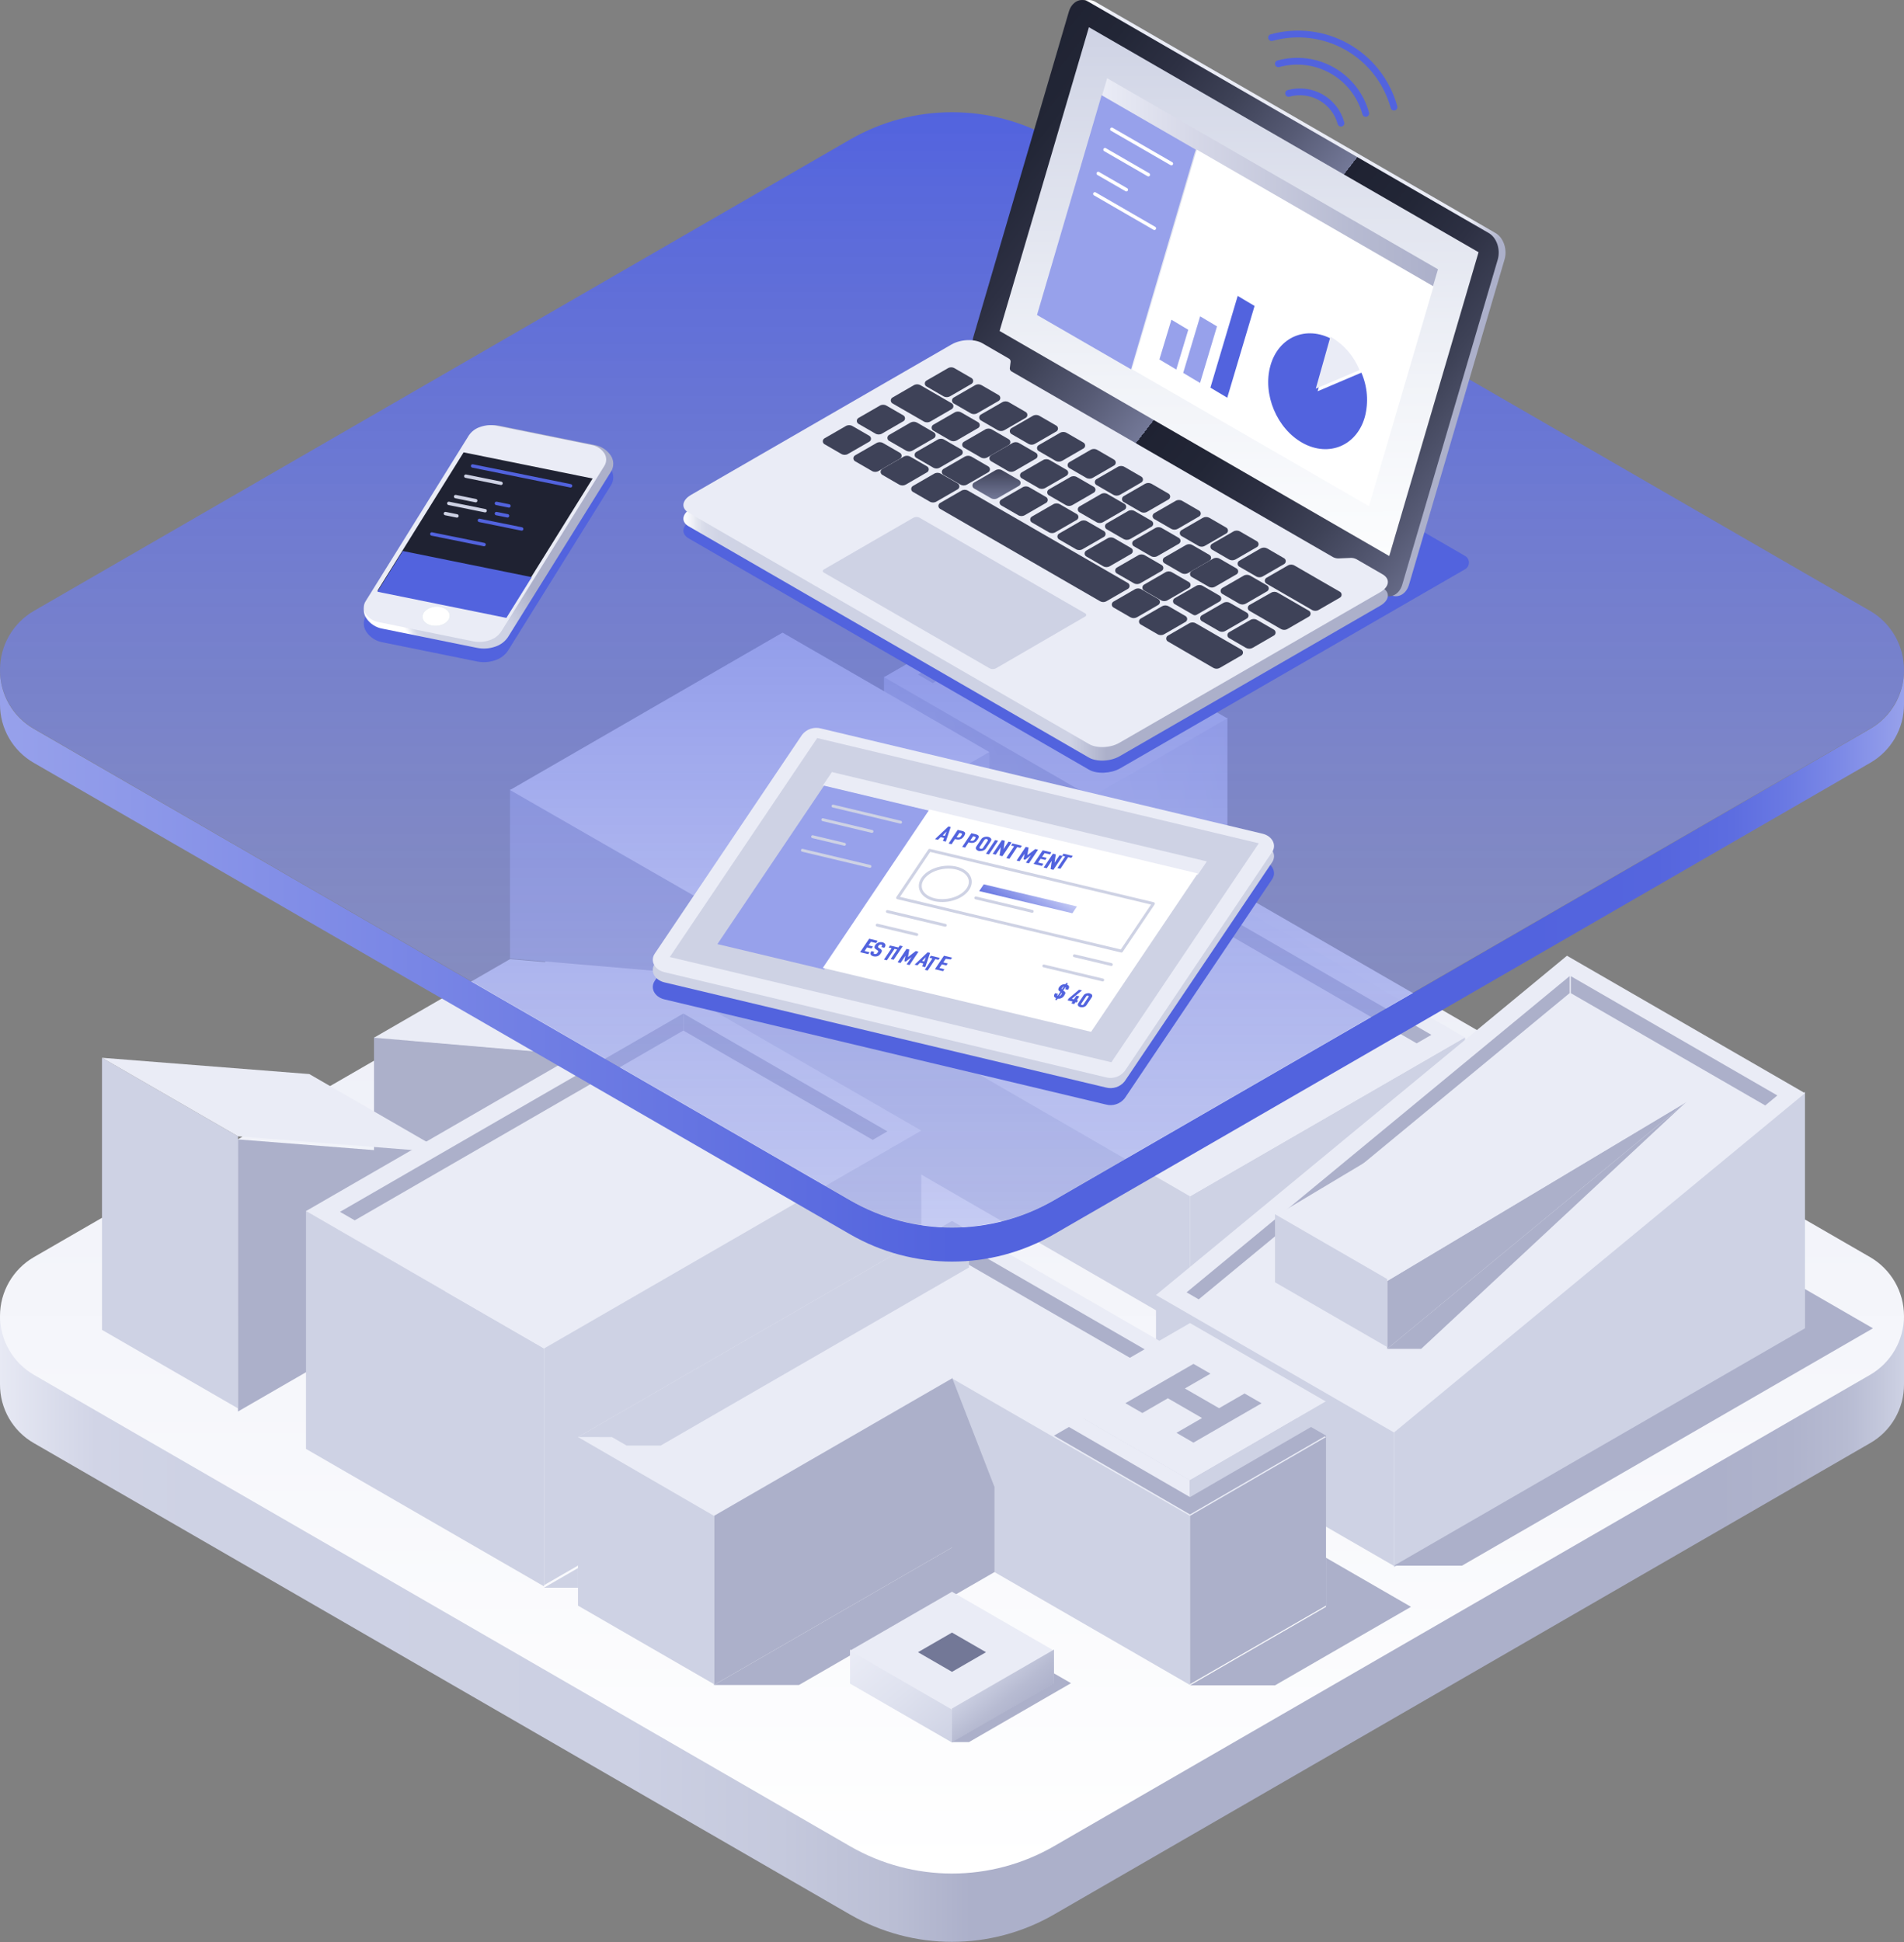 <?xml version="1.0" encoding="UTF-8"?>
<svg xmlns="http://www.w3.org/2000/svg" width="560" height="571" viewBox="0 0 560 571" fill="none">
  <rect x="0" y="0" width="560" height="571" fill="#808080" stroke="none"/>
  <path d="M560 387H0V407V407C-0.039 414.156 3.783 420.777 10 424.32L250 562.89C268.564 573.608 291.436 573.608 310 562.89L550 424.32C556.22 420.78 560.044 414.157 560 407V407V387Z" fill="url(#paint0_linear)"></path>
  <path d="M249.999 231.038L9.999 369.598C3.812 373.171 0 379.774 0 386.918C0 394.063 3.812 400.666 9.999 404.238L249.999 542.808C268.563 553.526 291.435 553.526 309.999 542.808L549.999 404.238C556.187 400.666 559.998 394.063 559.998 386.918C559.998 379.774 556.187 373.171 549.999 369.598L309.999 231.038C291.435 220.321 268.563 220.321 249.999 231.038Z" fill="url(#paint1_linear)"></path>
  <path d="M321 234.09L361 211V271L321 294.09V234.09V234.09Z" fill="url(#paint2_linear)"></path>
  <path d="M320.97 234.2V294.2L260 259V199L320.97 234.2V234.2Z" fill="url(#paint3_linear)"></path>
  <path d="M320.97 234.3L260 199.1L300 176L360.97 211.21L320.97 234.3V234.3Z" fill="url(#paint4_linear)"></path>
  <path d="M347.31 212.94L300.67 186L275 200.83L321.64 227.76L347.31 212.94V212.94Z" fill="url(#paint5_linear)"></path>
  <path d="M270 198.33L274.33 200.83L300 186V181L270 198.33V198.33Z" fill="url(#paint6_linear)"></path>
  <path d="M300 181V186L346.64 212.94L350.97 210.44L300 181V181Z" fill="url(#paint7_linear)"></path>
  <path d="M171 310.28L211 287.19V267.19L291 221V311L171 380.28V310.28V310.28Z" fill="url(#paint8_linear)"></path>
  <path d="M170.97 310.2V380.2L110 345V305L170.97 310.2V310.2Z" fill="url(#paint9_linear)"></path>
  <path d="M170.97 310.3L110 305.1L150 282L210.97 287.21L170.97 310.3V310.3Z" fill="url(#paint10_linear)"></path>
  <path d="M210.97 287.02V267.02L150 232V281.81L210.97 287.02V287.02Z" fill="url(#paint11_linear)"></path>
  <path d="M150 232.28L210.97 267.3L290.97 221.11L230.16 186L150 232.28V232.28Z" fill="url(#paint12_linear)"></path>
  <path d="M70 334.09L30 311V391L70 414.09V334.09V334.09Z" fill="url(#paint13_linear)"></path>
  <path d="M70 335V415L130.97 379.8V339.8L70 335V335Z" fill="url(#paint14_linear)"></path>
  <path d="M70 334.09L130.97 338.89L90.97 315.79L30 311L70 334.09V334.09Z" fill="url(#paint15_linear)"></path>
  <path d="M260 339V299L350 351.03V391.03L260 339V339Z" fill="url(#paint16_linear)"></path>
  <path d="M430.88 345V305L350 351.71V391.71L430.88 345V345Z" fill="url(#paint17_linear)"></path>
  <path d="M260 299.71L340.88 253L430.88 305.03L350 351.74L260 299.71V299.71Z" fill="url(#paint18_linear)"></path>
  <path d="M270 298.94L274.33 301.44L340.88 263V258L270 298.94V298.94Z" fill="url(#paint19_linear)"></path>
  <path d="M421 304.26L341 258V263L416.67 306.76L421 304.26V304.26Z" fill="url(#paint20_linear)"></path>
  <path d="M340 420V380L410 420.41V460.41L340 420V420Z" fill="url(#paint21_linear)"></path>
  <path d="M530.87 390.97V321L410 420.76V460.76L530.87 390.97V390.97Z" fill="url(#paint22_linear)"></path>
  <path d="M340 380.76L460.87 281L530.87 321.41L410 421.17L340 380.76V380.76Z" fill="url(#paint23_linear)"></path>
  <g style="mix-blend-mode:multiply">
    <path d="M530.87 390.54L410 460.33H430L550.87 390.54L530.87 379V390.54V390.54Z" fill="#ACB0CA"></path>
  </g>
  <path d="M462 287V292L519.19 325.02L522.75 322.08L462 287V287Z" fill="url(#paint24_linear)"></path>
  <path d="M349 379.97L352.56 382.03L461.64 292V287L349 379.97V379.97Z" fill="url(#paint25_linear)"></path>
  <path d="M408 376.58L495.95 324L408 396.58V376.58V376.58Z" fill="url(#paint26_linear)"></path>
  <path d="M375 357.58L462.94 305L495.97 324.07L408.02 376.65L375 357.58V357.58Z" fill="url(#paint27_linear)"></path>
  <path d="M408.02 376.07V396.07L375 377V357L408.02 376.07V376.07Z" fill="url(#paint28_linear)"></path>
  <g style="mix-blend-mode:multiply">
    <path d="M408 396.58H418L495.95 324L408 396.58V396.58Z" fill="#ACB0CA"></path>
  </g>
  <path d="M90 426V356L160 396.41V466.41L90 426V426Z" fill="url(#paint29_linear)"></path>
  <path d="M270.97 402V332L160 396.07V466.07L270.97 402V402Z" fill="url(#paint30_linear)"></path>
  <path d="M90 356.07L200.97 292L270.97 332.41L160 396.48L90 356.07V356.07Z" fill="url(#paint31_linear)"></path>
  <path d="M100 356.3L104.33 358.8L200.97 303V298L100 356.3V356.3Z" fill="url(#paint32_linear)"></path>
  <path d="M261 332.64L201 298V303L256.68 335.14L261 332.64V332.64Z" fill="url(#paint33_linear)"></path>
  <path d="M280 405L350 445.41V495.41L280 455V405" fill="url(#paint34_linear)"></path>
  <path d="M280 405V455L210 495.41V445.41L280 405V405Z" fill="url(#paint35_linear)"></path>
  <path d="M350 445.17V495.17L390 472.08V422L350 445.17V445.17Z" fill="url(#paint36_linear)"></path>
  <path d="M210 445.17V495.17L170 472.08V422L210 445.17V445.17Z" fill="url(#paint37_linear)"></path>
  <path d="M170 422.51L280 359L390 422.51L350 445.68L280 405.27L210 445.68L170 422.51V422.51Z" fill="url(#paint38_linear)"></path>
  <g style="mix-blend-mode:multiply">
    <path d="M210 495.41H235L292.5 462.21V437.21L280 405V455L210 495.41V495.41Z" fill="#ACB0CA"></path>
  </g>
  <g style="mix-blend-mode:multiply">
    <path d="M350 495.52H375L415 472.43L390 458V472.43L350 495.52V495.52Z" fill="#ACB0CA"></path>
  </g>
  <path d="M250 495V485L280 502.32V512.32L250 495V495Z" fill="url(#paint39_linear)"></path>
  <path d="M250 485.32L280 468L310 485.32L280 502.64L250 485.32V485.32Z" fill="url(#paint40_linear)"></path>
  <path d="M270 485.77L280 480L290 485.77L280 491.55L270 485.77V485.77Z" fill="#737897"></path>
  <path d="M310 485V495L280 512.32V502.32L310 485V485Z" fill="url(#paint41_linear)"></path>
  <path d="M280 512.2H285L315 494.88L310 492V494.88L280 512.2V512.2Z" fill="#ACB0CA"></path>
  <path d="M180 421.74L184.32 424.24L280.01 369V364L180 421.74V421.74Z" fill="url(#paint42_linear)"></path>
  <path d="M280 364V369L335.67 401.14L340 398.64L280 364V364Z" fill="url(#paint43_linear)"></path>
  <path d="M350 445.26L390 422.09L350 399L310 422.09L350 445.26V445.26Z" fill="#ACB0CA"></path>
  <path d="M350 440.17V435.17L310 412V417L350 440.17V440.17Z" fill="url(#paint44_linear)"></path>
  <path d="M350 435.26L390 412.09L350 389L310 412.09L350 435.26V435.26Z" fill="url(#paint45_linear)"></path>
  <path d="M390 412V417L350 440.17V435.17L390 412V412Z" fill="url(#paint46_linear)"></path>
  <path d="M366.05 409.71L358.55 414.03L348.49 408.23L356.02 403.88L351.02 401L331 412.56L335.99 415.45L343.49 411.11L353.55 416.92L346.02 421.27L351.01 424.16L371.05 412.59L366.05 409.71V409.71Z" fill="#ACB0CA"></path>
  <g style="mix-blend-mode:multiply">
    <path d="M160 466.81H170V422.51L179.99 422.52L184.31 425.02H194.31L285 372.66V367.66L290 364.78L280 359L170 422.51V461.04L160 466.81V466.81Z" fill="#CED2E4"></path>
  </g>
  <path d="M560 197C560.044 204.157 556.22 210.78 550 214.32L310 352.89C291.436 363.608 268.564 363.608 250 352.89L10 214.32C3.783 210.777 -0.039 204.156 0 197V207C-0.039 214.156 3.783 220.777 10 224.32L250 362.89C268.564 373.608 291.436 373.608 310 362.89L550 224.32C556.22 220.78 560.044 214.157 560 207V197V197Z" fill="url(#paint47_linear)"></path>
  <path d="M249.999 41.038L9.999 179.598C3.812 183.171 0 189.774 0 196.918C0 204.063 3.812 210.666 9.999 214.238L249.999 352.808C268.563 363.526 291.435 363.526 309.999 352.808L549.999 214.238C556.187 210.666 559.998 204.063 559.998 196.918C559.998 189.774 556.187 183.171 549.999 179.598L309.999 41.038C291.435 30.32 268.563 30.32 249.999 41.038V41.038Z" fill="url(#paint48_linear)"></path>
  <path d="M320.291 226.298L202.561 158.298C200.231 156.948 200.561 154.608 203.211 153.058L303.301 95.298C306.306 93.567 310.005 93.567 313.011 95.298L430.901 163.448C431.603 163.851 432.035 164.598 432.035 165.408C432.035 166.217 431.603 166.965 430.901 167.368L329.351 225.968C326.671 227.448 322.611 227.638 320.291 226.298Z" fill="#5263DE"></path>
  <path d="M439.871 68.53L322.141 0.53C319.821 -0.81 317.241 0.48 316.381 3.41L288.281 99.03C287.421 101.96 288.601 105.43 290.931 106.77L408.661 174.77C410.981 176.11 413.561 174.82 414.421 171.88L442.521 76.27C443.381 73.33 442.201 69.87 439.871 68.53Z" fill="url(#paint49_linear)"></path>
  <path d="M437.875 68.522L320.145 0.522C317.815 -0.818 315.235 0.522 314.375 3.412L286.285 99.062C285.415 102.002 286.605 105.462 288.925 106.802L406.655 174.802C408.975 176.142 411.565 174.802 412.425 171.912L440.515 76.302C441.375 73.322 440.195 69.862 437.875 68.522Z" fill="url(#paint50_linear)"></path>
  <path d="M294 97.31L320.27 8L434.87 74.16L408.6 163.48L294 97.31V97.31Z" fill="url(#paint51_linear)"></path>
  <path d="M320.291 222.754L202.561 154.754C200.231 153.414 200.561 151.074 203.211 149.524L279.851 105.284C282.531 103.734 286.581 103.564 288.911 104.904L296.621 109.354C297.01 109.531 297.255 109.926 297.241 110.354L297.001 112.264C296.986 112.692 297.231 113.086 297.621 113.264L392.091 167.804C392.633 168.084 393.242 168.209 393.851 168.164L397.171 168.024C397.776 167.978 398.382 168.102 398.921 168.384L406.641 172.834C408.961 174.174 408.641 176.514 405.991 178.064L329.351 222.314C326.671 223.894 322.611 224.064 320.291 222.754Z" fill="url(#paint52_linear)"></path>
  <path d="M320.291 218.754L202.561 150.754C200.231 149.414 200.561 147.074 203.211 145.524L279.851 101.284C282.531 99.734 286.581 99.564 288.911 100.904L296.621 105.364C297.022 105.527 297.273 105.931 297.241 106.364L297.001 108.274C296.983 108.702 297.229 109.098 297.621 109.274L392.091 163.814C392.633 164.094 393.242 164.219 393.851 164.174L397.171 164.034C397.775 163.997 398.379 164.122 398.921 164.394L406.641 168.854C408.961 170.194 408.641 172.534 405.991 174.084L329.351 218.324C326.671 219.934 322.611 220.104 320.291 218.754Z" fill="url(#paint53_linear)"></path>
  <path d="M291.093 196.513L242.313 168.353C241.853 168.083 241.903 167.623 242.443 167.353L268.593 152.253C269.151 151.942 269.823 151.916 270.403 152.183L319.173 180.343C319.643 180.613 319.583 181.083 319.043 181.343L292.903 196.513C292.334 196.802 291.662 196.802 291.093 196.513Z" fill="url(#paint54_linear)"></path>
  <path d="M286.465 141.903L292.775 138.263C293.374 137.912 294.116 137.912 294.715 138.263L299.715 141.153C300.005 141.336 300.18 141.655 300.18 141.998C300.18 142.341 300.005 142.66 299.715 142.843L293.405 146.483C292.806 146.834 292.064 146.834 291.465 146.483L286.465 143.593C286.176 143.41 286 143.091 286 142.748C286 142.405 286.176 142.086 286.465 141.903Z" fill="url(#paint55_linear)"></path>
  <path d="M311.457 156.903L317.767 153.263C318.367 152.912 319.108 152.912 319.707 153.263L324.707 156.153C324.993 156.337 325.165 156.654 325.165 156.993C325.165 157.333 324.993 157.649 324.707 157.833L318.397 161.473C317.798 161.824 317.057 161.824 316.457 161.473L311.457 158.583C311.172 158.399 311 158.083 311 157.743C311 157.404 311.172 157.087 311.457 156.903V156.903Z" fill="url(#paint56_linear)"></path>
  <path d="M303.465 151.903L309.775 148.263C310.374 147.912 311.116 147.912 311.715 148.263L316.715 151.153C317.005 151.336 317.18 151.655 317.18 151.998C317.18 152.341 317.005 152.66 316.715 152.843L310.405 156.483C309.806 156.834 309.064 156.834 308.465 156.483L303.465 153.593C303.176 153.41 303 153.091 303 152.748C303 152.405 303.176 152.086 303.465 151.903V151.903Z" fill="url(#paint57_linear)"></path>
  <path d="M294.457 146.903L300.767 143.263C301.367 142.912 302.108 142.912 302.707 143.263L307.707 146.153C307.993 146.337 308.165 146.654 308.165 146.993C308.165 147.333 307.993 147.649 307.707 147.833L301.397 151.473C300.798 151.824 300.057 151.824 299.457 151.473L294.457 148.583C294.172 148.399 294 148.083 294 147.743C294 147.404 294.172 147.087 294.457 146.903V146.903Z" fill="url(#paint58_linear)"></path>
  <path d="M319.465 161.903L325.775 158.263C326.374 157.912 327.116 157.912 327.715 158.263L332.715 161.153C333.005 161.336 333.18 161.655 333.18 161.998C333.18 162.341 333.005 162.66 332.715 162.843L326.405 166.483C325.806 166.834 325.064 166.834 324.465 166.483L319.465 163.593C319.176 163.41 319 163.091 319 162.748C319 162.405 319.176 162.086 319.465 161.903Z" fill="url(#paint59_linear)"></path>
  <path d="M359.457 172.903L365.767 169.263C366.367 168.912 367.108 168.912 367.707 169.263L372.707 172.153C372.993 172.337 373.165 172.654 373.165 172.993C373.165 173.333 372.993 173.649 372.707 173.833L366.397 177.483C365.794 177.818 365.061 177.818 364.457 177.483L359.457 174.583C359.172 174.399 359 174.083 359 173.743C359 173.404 359.172 173.087 359.457 172.903Z" fill="url(#paint60_linear)"></path>
  <path d="M345.478 175.903L351.798 172.263C352.397 171.912 353.139 171.912 353.738 172.263L358.738 175.153C359.023 175.337 359.195 175.654 359.195 175.993C359.195 176.333 359.023 176.649 358.738 176.833L351.938 180.763C351.629 180.942 351.247 180.942 350.938 180.763L345.438 177.583C345.157 177.392 344.992 177.072 345 176.732C345.008 176.393 345.188 176.08 345.478 175.903Z" fill="url(#paint61_linear)"></path>
  <path d="M353.483 180.913L359.803 177.263C360.402 176.912 361.144 176.912 361.743 177.263L366.743 180.153C367.033 180.336 367.208 180.655 367.208 180.998C367.208 181.341 367.033 181.66 366.743 181.843L360.433 185.483C359.818 185.853 359.049 185.853 358.433 185.483L353.433 182.593C353.153 182.4 352.99 182.079 353 181.739C353.011 181.4 353.192 181.089 353.483 180.913Z" fill="url(#paint62_linear)"></path>
  <path d="M277.457 137.901L283.767 134.251C284.371 133.916 285.104 133.916 285.707 134.251L290.707 137.151C290.993 137.335 291.165 137.651 291.165 137.991C291.165 138.33 290.993 138.647 290.707 138.831L284.397 142.471C283.798 142.822 283.057 142.822 282.457 142.471L277.457 139.581C277.172 139.397 277 139.08 277 138.741C277 138.401 277.172 138.085 277.457 137.901Z" fill="url(#paint63_linear)"></path>
  <path d="M336.457 171.913L342.767 168.263C343.367 167.912 344.108 167.912 344.707 168.263L349.707 171.153C349.997 171.336 350.173 171.655 350.173 171.998C350.173 172.341 349.997 172.66 349.707 172.843L343.397 176.483C342.798 176.834 342.057 176.834 341.457 176.483L336.457 173.593C336.172 173.409 336 173.093 336 172.753C336 172.414 336.172 172.097 336.457 171.913Z" fill="url(#paint64_linear)"></path>
  <path d="M372.457 169.903L378.777 166.263C379.377 165.912 380.118 165.912 380.717 166.263L394.137 174.013C394.423 174.197 394.595 174.514 394.595 174.853C394.595 175.193 394.423 175.509 394.137 175.693L387.827 179.333C387.228 179.684 386.487 179.684 385.887 179.333L372.457 171.583C372.172 171.399 372 171.083 372 170.743C372 170.404 372.172 170.087 372.457 169.903Z" fill="url(#paint65_linear)"></path>
  <path d="M328.457 166.903L334.767 163.263C335.367 162.912 336.108 162.912 336.707 163.263L341.707 166.153C341.993 166.337 342.165 166.654 342.165 166.993C342.165 167.333 341.993 167.649 341.707 167.833L335.397 171.473C334.798 171.824 334.057 171.824 333.457 171.473L328.457 168.583C328.172 168.399 328 168.083 328 167.743C328 167.404 328.172 167.087 328.457 166.903V166.903Z" fill="url(#paint66_linear)"></path>
  <path d="M308.483 143.903L314.803 140.263C315.402 139.912 316.144 139.912 316.743 140.263L321.743 143.153C322.028 143.337 322.201 143.654 322.201 143.993C322.201 144.333 322.028 144.649 321.743 144.833L315.433 148.483C314.814 148.84 314.052 148.84 313.433 148.483L308.433 145.583C308.153 145.39 307.99 145.069 308 144.729C308.011 144.39 308.192 144.079 308.483 143.903V143.903Z" fill="url(#paint67_linear)"></path>
  <path d="M317.457 148.928L323.767 145.278C324.383 144.907 325.152 144.907 325.767 145.278L330.767 148.168C331.057 148.351 331.233 148.67 331.233 149.013C331.233 149.355 331.057 149.674 330.767 149.858L324.457 153.498C323.842 153.868 323.073 153.868 322.457 153.498L317.457 150.608C317.172 150.423 317 150.107 317 149.768C317 149.428 317.172 149.112 317.457 148.928V148.928Z" fill="url(#paint68_linear)"></path>
  <path d="M342.433 163.918L348.743 160.278C349.359 159.907 350.128 159.907 350.743 160.278L355.743 163.168C356.028 163.352 356.201 163.668 356.201 164.008C356.201 164.347 356.028 164.663 355.743 164.848L349.423 168.498C348.82 168.832 348.087 168.832 347.483 168.498L342.483 165.598C342.192 165.422 342.011 165.111 342 164.771C341.99 164.432 342.153 164.11 342.433 163.918Z" fill="url(#paint69_linear)"></path>
  <path d="M269.465 132.903L275.775 129.263C276.374 128.912 277.116 128.912 277.715 129.263L282.715 132.153C283 132.337 283.173 132.654 283.173 132.993C283.173 133.333 283 133.649 282.715 133.833L276.405 137.483C275.806 137.834 275.064 137.834 274.465 137.483L269.465 134.593C269.176 134.41 269 134.091 269 133.748C269 133.405 269.176 133.086 269.465 132.903V132.903Z" fill="url(#paint70_linear)"></path>
  <path d="M350.462 167.913L356.772 164.263C357.372 163.912 358.113 163.912 358.712 164.263L363.712 167.153C364.002 167.336 364.178 167.655 364.178 167.998C364.178 168.341 364.002 168.66 363.712 168.843L357.392 172.483C356.793 172.834 356.052 172.834 355.452 172.483L350.452 169.593C350.168 169.407 349.998 169.09 350 168.75C350.002 168.411 350.176 168.096 350.462 167.913V167.913Z" fill="url(#paint71_linear)"></path>
  <path d="M274.457 124.903L280.767 121.263C281.367 120.912 282.108 120.912 282.707 121.263L287.707 124.153C287.993 124.337 288.165 124.654 288.165 124.993C288.165 125.333 287.993 125.649 287.707 125.833L281.397 129.483C280.794 129.818 280.061 129.818 279.457 129.483L274.457 126.583C274.172 126.399 274 126.083 274 125.743C274 125.404 274.172 125.087 274.457 124.903V124.903Z" fill="url(#paint72_linear)"></path>
  <path d="M261.462 127.901L267.772 124.251C268.376 123.916 269.109 123.916 269.712 124.251L274.712 127.151C274.998 127.335 275.17 127.651 275.17 127.991C275.17 128.33 274.998 128.647 274.712 128.831L268.392 132.471C267.793 132.822 267.052 132.822 266.452 132.471L261.452 129.581C261.168 129.395 260.998 129.078 261 128.738C261.002 128.399 261.176 128.083 261.462 127.901Z" fill="url(#paint73_linear)"></path>
  <path d="M283.457 129.913L289.767 126.263C290.367 125.912 291.108 125.912 291.707 126.263L296.707 129.153C296.997 129.336 297.173 129.655 297.173 129.998C297.173 130.341 296.997 130.66 296.707 130.843L290.397 134.483C289.798 134.834 289.057 134.834 288.457 134.483L283.457 131.593C283.172 131.409 283 131.093 283 130.753C283 130.414 283.172 130.097 283.457 129.913V129.913Z" fill="url(#paint74_linear)"></path>
  <path d="M300.457 138.913L306.777 135.263C307.377 134.912 308.118 134.912 308.717 135.263L313.717 138.153C314.007 138.336 314.183 138.655 314.183 138.998C314.183 139.341 314.007 139.66 313.717 139.843L307.407 143.483C306.805 143.833 306.06 143.833 305.457 143.483L300.457 140.593C300.172 140.409 300 140.093 300 139.753C300 139.414 300.172 139.097 300.457 138.913V138.913Z" fill="url(#paint75_linear)"></path>
  <path d="M291.452 133.903L297.772 130.263C298.372 129.912 299.113 129.912 299.712 130.263L304.712 133.153C304.998 133.337 305.17 133.654 305.17 133.993C305.17 134.333 304.998 134.649 304.712 134.833L298.402 138.483C297.799 138.818 297.066 138.818 296.462 138.483L291.462 135.583C291.176 135.401 291.002 135.085 291 134.746C290.998 134.406 291.168 134.089 291.452 133.903V133.903Z" fill="url(#paint76_linear)"></path>
  <path d="M242.457 128.903L248.767 125.263C249.37 124.912 250.115 124.912 250.717 125.263L255.717 128.153C256.003 128.337 256.175 128.653 256.175 128.993C256.175 129.332 256.003 129.649 255.717 129.833L249.397 133.473C248.798 133.824 248.057 133.824 247.457 133.473L242.457 130.583C242.172 130.399 242 130.082 242 129.743C242 129.403 242.172 129.087 242.457 128.903Z" fill="url(#paint77_linear)"></path>
  <path d="M268.457 142.913L274.767 139.263C275.367 138.912 276.108 138.912 276.707 139.263L281.707 142.153C281.997 142.336 282.173 142.655 282.173 142.998C282.173 143.341 281.997 143.66 281.707 143.843L275.397 147.483C274.798 147.834 274.057 147.834 273.457 147.483L268.457 144.593C268.172 144.409 268 144.093 268 143.753C268 143.414 268.172 143.097 268.457 142.913Z" fill="url(#paint78_linear)"></path>
  <path d="M276.457 147.903L282.767 144.263C283.367 143.912 284.108 143.912 284.707 144.263L331.767 171.433C332.053 171.617 332.225 171.934 332.225 172.273C332.225 172.613 332.053 172.929 331.767 173.113L325.457 176.753C324.858 177.104 324.117 177.104 323.517 176.753L276.457 149.583C276.172 149.399 276 149.083 276 148.743C276 148.404 276.172 148.087 276.457 147.903V147.903Z" fill="url(#paint79_linear)"></path>
  <path d="M259.457 137.903L265.767 134.263C266.367 133.912 267.108 133.912 267.707 134.263L272.707 137.153C272.993 137.337 273.165 137.654 273.165 137.993C273.165 138.333 272.993 138.649 272.707 138.833L266.397 142.483C265.794 142.818 265.061 142.818 264.457 142.483L259.457 139.583C259.172 139.399 259 139.083 259 138.743C259 138.404 259.172 138.087 259.457 137.903Z" fill="url(#paint80_linear)"></path>
  <path d="M251.47 133.903L257.78 130.263C258.379 129.912 259.121 129.912 259.72 130.263L264.72 133.153C265.01 133.336 265.186 133.655 265.186 133.998C265.186 134.341 265.01 134.66 264.72 134.843L258.4 138.483C257.801 138.834 257.059 138.834 256.46 138.483L251.46 135.593C251.172 135.408 250.998 135.088 251 134.745C251.002 134.403 251.18 134.085 251.47 133.903V133.903Z" fill="url(#paint81_linear)"></path>
  <path d="M252.465 122.903L258.775 119.263C259.378 118.912 260.122 118.912 260.725 119.263L265.725 122.153C266.01 122.337 266.183 122.653 266.183 122.993C266.183 123.332 266.01 123.649 265.725 123.833L259.405 127.483C258.806 127.834 258.064 127.834 257.465 127.483L252.465 124.593C252.176 124.409 252 124.091 252 123.748C252 123.405 252.176 123.086 252.465 122.903V122.903Z" fill="url(#paint82_linear)"></path>
  <path d="M361.457 185.903L367.777 182.263C368.377 181.912 369.118 181.912 369.717 182.263L374.717 185.153C375.003 185.337 375.175 185.654 375.175 185.993C375.175 186.333 375.003 186.649 374.717 186.833L368.407 190.483C367.801 190.821 367.063 190.821 366.457 190.483L361.457 187.583C361.172 187.399 361 187.083 361 186.743C361 186.404 361.172 186.087 361.457 185.903Z" fill="url(#paint83_linear)"></path>
  <path d="M364.457 164.901L370.767 161.251C371.371 160.916 372.104 160.916 372.707 161.251L377.707 164.151C377.993 164.335 378.165 164.651 378.165 164.991C378.165 165.33 377.993 165.647 377.707 165.831L371.397 169.471C370.798 169.822 370.057 169.822 369.457 169.471L364.457 166.581C364.172 166.397 364 166.08 364 165.741C364 165.401 364.172 165.085 364.457 164.901V164.901Z" fill="url(#paint84_linear)"></path>
  <path d="M367.503 177.863L373.853 174.263C374.452 173.912 375.194 173.912 375.793 174.263L385.013 179.583C385.298 179.767 385.471 180.084 385.471 180.423C385.471 180.763 385.298 181.079 385.013 181.263L378.703 184.913C378.088 185.283 377.319 185.283 376.703 184.913L367.493 179.593C367.186 179.412 366.998 179.082 367 178.725C367.002 178.369 367.194 178.04 367.503 177.863Z" fill="url(#paint85_linear)"></path>
  <path d="M335.452 181.901L341.772 178.251C342.376 177.916 343.109 177.916 343.712 178.251L348.712 181.151C348.998 181.335 349.17 181.651 349.17 181.991C349.17 182.33 348.998 182.647 348.712 182.831L342.402 186.471C341.803 186.822 341.062 186.822 340.462 186.471L335.462 183.581C335.176 183.398 335.002 183.083 335 182.744C334.998 182.404 335.168 182.087 335.452 181.901Z" fill="url(#paint86_linear)"></path>
  <path d="M327.457 176.903L333.767 173.263C334.367 172.912 335.108 172.912 335.707 173.263L340.707 176.153C340.993 176.337 341.165 176.654 341.165 176.993C341.165 177.333 340.993 177.649 340.707 177.833L334.397 181.483C333.794 181.818 333.061 181.818 332.457 181.483L327.457 178.583C327.172 178.399 327 178.083 327 177.743C327 177.404 327.172 177.087 327.457 176.903Z" fill="url(#paint87_linear)"></path>
  <path d="M343.457 186.903L349.767 183.263C350.367 182.912 351.108 182.912 351.707 183.263L365.127 191.013C365.413 191.197 365.585 191.514 365.585 191.853C365.585 192.193 365.413 192.509 365.127 192.693L358.817 196.333C358.202 196.703 357.433 196.703 356.817 196.333L343.457 188.583C343.172 188.399 343 188.083 343 187.743C343 187.404 343.172 187.087 343.457 186.903Z" fill="url(#paint88_linear)"></path>
  <path d="M262.433 116.918L268.743 113.268C269.362 112.911 270.124 112.911 270.743 113.268L279.953 118.588C280.238 118.772 280.411 119.088 280.411 119.428C280.411 119.767 280.238 120.084 279.953 120.268L273.643 123.918C273.044 124.269 272.302 124.269 271.703 123.918L262.483 118.598C262.192 118.422 262.011 118.111 262 117.772C261.99 117.432 262.153 117.111 262.433 116.918Z" fill="url(#paint89_linear)"></path>
  <path d="M330.457 145.901L336.767 142.251C337.371 141.916 338.104 141.916 338.707 142.251L343.707 145.151C343.993 145.335 344.165 145.651 344.165 145.991C344.165 146.33 343.993 146.647 343.707 146.831L337.397 150.471C336.798 150.822 336.057 150.822 335.457 150.471L330.457 147.581C330.172 147.397 330 147.08 330 146.741C330 146.401 330.172 146.085 330.457 145.901V145.901Z" fill="url(#paint90_linear)"></path>
  <path d="M322.457 140.903L328.767 137.263C329.367 136.912 330.108 136.912 330.707 137.263L335.707 140.153C335.993 140.337 336.165 140.654 336.165 140.993C336.165 141.333 335.993 141.649 335.707 141.833L329.397 145.483C328.794 145.818 328.061 145.818 327.457 145.483L322.457 142.583C322.172 142.399 322 142.083 322 141.743C322 141.404 322.172 141.087 322.457 140.903Z" fill="url(#paint91_linear)"></path>
  <path d="M325.457 153.903L331.767 150.263C332.37 149.912 333.115 149.912 333.717 150.263L338.717 153.153C339.003 153.337 339.175 153.653 339.175 153.993C339.175 154.332 339.003 154.649 338.717 154.833L332.397 158.483C331.794 158.817 331.061 158.817 330.457 158.483L325.457 155.583C325.172 155.399 325 155.082 325 154.743C325 154.403 325.172 154.087 325.457 153.903Z" fill="url(#paint92_linear)"></path>
  <path d="M333.433 158.928L339.743 155.278C340.359 154.907 341.128 154.907 341.743 155.278L346.743 158.168C347.033 158.351 347.208 158.67 347.208 159.013C347.208 159.355 347.033 159.674 346.743 159.858L340.423 163.498C339.824 163.848 339.082 163.848 338.483 163.498L333.483 160.608C333.192 160.432 333.011 160.121 333 159.781C332.99 159.442 333.153 159.12 333.433 158.928Z" fill="url(#paint93_linear)"></path>
  <path d="M339.457 150.903L345.767 147.263C346.367 146.912 347.108 146.912 347.707 147.263L352.707 150.153C352.993 150.337 353.165 150.654 353.165 150.993C353.165 151.333 352.993 151.649 352.707 151.833L346.397 155.483C345.794 155.818 345.061 155.818 344.457 155.483L339.457 152.583C339.172 152.399 339 152.083 339 151.743C339 151.404 339.172 151.087 339.457 150.903Z" fill="url(#paint94_linear)"></path>
  <path d="M347.457 155.901L353.767 152.251C354.371 151.916 355.104 151.916 355.707 152.251L360.707 155.151C360.993 155.335 361.165 155.651 361.165 155.991C361.165 156.33 360.993 156.647 360.707 156.831L354.397 160.471C353.798 160.822 353.057 160.822 352.457 160.471L347.457 157.581C347.172 157.397 347 157.08 347 156.741C347 156.401 347.172 156.085 347.457 155.901V155.901Z" fill="url(#paint95_linear)"></path>
  <path d="M356.457 159.903L362.767 156.263C363.367 155.912 364.108 155.912 364.707 156.263L369.707 159.153C369.993 159.337 370.165 159.654 370.165 159.993C370.165 160.333 369.993 160.649 369.707 160.833L363.397 164.483C362.794 164.818 362.061 164.818 361.457 164.483L356.457 161.583C356.172 161.399 356 161.083 356 160.743C356 160.404 356.172 160.087 356.457 159.903Z" fill="url(#paint96_linear)"></path>
  <path d="M272.457 111.918L278.767 108.278C279.383 107.907 280.152 107.907 280.767 108.278L285.767 111.168C286.053 111.352 286.225 111.668 286.225 112.008C286.225 112.347 286.053 112.663 285.767 112.848L279.457 116.498C278.839 116.855 278.076 116.855 277.457 116.498L272.457 113.598C272.172 113.413 272 113.097 272 112.758C272 112.418 272.172 112.102 272.457 111.918Z" fill="url(#paint97_linear)"></path>
  <path d="M280.433 116.928L286.743 113.278C287.359 112.907 288.128 112.907 288.743 113.278L293.743 116.168C294.033 116.351 294.208 116.67 294.208 117.013C294.208 117.355 294.033 117.674 293.743 117.858L287.423 121.498C286.824 121.848 286.082 121.848 285.483 121.498L280.483 118.608C280.192 118.432 280.011 118.121 280 117.781C279.99 117.442 280.153 117.12 280.433 116.928Z" fill="url(#paint98_linear)"></path>
  <path d="M288.462 121.903L294.772 118.263C295.372 117.912 296.113 117.912 296.712 118.263L301.712 121.153C301.998 121.337 302.17 121.654 302.17 121.993C302.17 122.333 301.998 122.649 301.712 122.833L295.392 126.483C294.789 126.818 294.056 126.818 293.452 126.483L288.452 123.583C288.168 123.397 287.998 123.08 288 122.74C288.002 122.401 288.176 122.086 288.462 121.903Z" fill="url(#paint99_linear)"></path>
  <path d="M297.457 125.913L303.767 122.263C304.367 121.912 305.108 121.912 305.707 122.263L310.707 125.153C310.997 125.336 311.173 125.655 311.173 125.998C311.173 126.341 310.997 126.66 310.707 126.843L304.397 130.483C303.798 130.834 303.057 130.834 302.457 130.483L297.457 127.593C297.172 127.409 297 127.093 297 126.753C297 126.414 297.172 126.097 297.457 125.913Z" fill="url(#paint100_linear)"></path>
  <path d="M314.457 135.913L320.767 132.263C321.367 131.912 322.108 131.912 322.707 132.263L327.707 135.163C327.993 135.347 328.165 135.664 328.165 136.003C328.165 136.343 327.993 136.659 327.707 136.843L321.397 140.483C320.798 140.834 320.057 140.834 319.457 140.483L314.457 137.593C314.172 137.409 314 137.093 314 136.753C314 136.414 314.172 136.097 314.457 135.913V135.913Z" fill="url(#paint101_linear)"></path>
  <path d="M305.457 130.903L311.767 127.263C312.367 126.912 313.108 126.912 313.707 127.263L318.707 130.153C318.993 130.337 319.165 130.654 319.165 130.993C319.165 131.333 318.993 131.649 318.707 131.833L312.397 135.483C311.794 135.818 311.061 135.818 310.457 135.483L305.457 132.583C305.172 132.399 305 132.083 305 131.743C305 131.404 305.172 131.087 305.457 130.903V130.903Z" fill="url(#paint102_linear)"></path>
  <path d="M422.93 79.17L325.63 23L324 28.53L421.3 84.71L422.93 79.17V79.17Z" fill="url(#paint103_linear)"></path>
  <path d="M324 28L305 92.61L332.67 108.59L351.67 43.98L324 28V28Z" fill="#97A1EB"></path>
  <path d="M421.63 84.2L352 44L333 108.61L402.63 148.81L421.63 84.2Z" fill="white"></path>
  <path d="M327 38L344.53 48.12" stroke="white" stroke-linecap="round" stroke-linejoin="round"></path>
  <path d="M325 44L337.76 51.37" stroke="white" stroke-linecap="round" stroke-linejoin="round"></path>
  <path d="M323 51L331.28 55.78" stroke="white" stroke-linecap="round" stroke-linejoin="round"></path>
  <path d="M322 57L339.53 67.13" stroke="white" stroke-linecap="round" stroke-linejoin="round"></path>
  <path d="M145.622 194.132C143.934 194.714 142.123 194.838 140.372 194.492L112.552 188.852C110.59 188.526 108.849 187.404 107.742 185.752C106.775 184.322 106.751 182.455 107.682 181.002L138.012 132.312C138.913 130.994 140.235 130.02 141.762 129.552C143.446 128.97 145.254 128.846 147.002 129.192L174.822 134.832C176.782 135.155 178.523 136.273 179.632 137.922C180.602 139.349 180.629 141.216 179.702 142.672L149.372 191.362C148.466 192.678 147.146 193.653 145.622 194.132V194.132Z" fill="#5263DE"></path>
  <path d="M144.99 189.197C143.467 189.727 141.832 189.844 140.25 189.537L112.43 183.897C110.863 183.655 109.465 182.776 108.57 181.467C107.81 180.322 107.81 178.833 108.57 177.687L138.9 128.997C139.72 127.808 140.918 126.93 142.3 126.507C143.822 125.977 145.457 125.86 147.04 126.167L174.85 131.807C176.42 132.049 177.82 132.928 178.72 134.237C179.479 135.383 179.479 136.872 178.72 138.017L148.4 186.707C147.577 187.898 146.375 188.776 144.99 189.197V189.197Z" fill="#EAEEF4"></path>
  <path d="M145.622 190.135C143.933 190.712 142.123 190.836 140.372 190.495L112.552 184.855C110.59 184.529 108.849 183.407 107.742 181.755C106.775 180.325 106.751 178.458 107.682 177.005L138.012 128.315C138.913 126.997 140.235 126.024 141.762 125.555C143.446 124.974 145.253 124.847 147.002 125.185L174.822 130.825C176.782 131.156 178.521 132.276 179.632 133.925C180.602 135.352 180.629 137.22 179.702 138.675L149.372 187.365C148.466 188.681 147.146 189.656 145.622 190.135V190.135Z" fill="url(#paint104_linear)"></path>
  <path d="M143.996 188.227C142.473 188.756 140.838 188.874 139.256 188.567L111.436 182.927C109.867 182.682 108.468 181.803 107.566 180.497C106.811 179.35 106.811 177.864 107.566 176.717L137.906 127.997C138.726 126.807 139.924 125.93 141.306 125.507C142.825 124.978 144.457 124.86 146.036 125.167L173.856 130.807C175.426 131.048 176.827 131.927 177.726 133.237C178.48 134.384 178.48 135.87 177.726 137.017L147.376 185.737C146.56 186.923 145.37 187.8 143.996 188.227V188.227Z" fill="url(#paint105_linear)"></path>
  <path d="M111 173.72L148.93 181.41L174.3 140.69L136.36 133L111 173.72V173.72Z" fill="#1F2232"></path>
  <path d="M111 173.98L148.93 181.67L156.4 169.69L118.46 162L111 173.98V173.98Z" fill="#5263DE"></path>
  <ellipse cx="128.268" cy="181.19" rx="4.06" ry="2.89" transform="rotate(-4.35 128.268 181.19)" fill="url(#paint106_linear)" stroke="#E6EBF2" stroke-width="0.18"></ellipse>
  <path d="M139 137L167.82 142.84" stroke="#5263DE" stroke-linecap="round" stroke-linejoin="round"></path>
  <path d="M137 140L147.36 142.1" stroke="#CED2E4" stroke-linecap="round" stroke-linejoin="round"></path>
  <path d="M146 148L149.69 148.75" stroke="#5263DE" stroke-linecap="round" stroke-linejoin="round"></path>
  <path d="M134 146L139.91 147.2" stroke="#CED2E4" stroke-linecap="round" stroke-linejoin="round"></path>
  <path d="M146 151L149.27 151.66" stroke="#5263DE" stroke-linecap="round" stroke-linejoin="round"></path>
  <path d="M132 148L142.68 150.16" stroke="#CED2E4" stroke-linecap="round" stroke-linejoin="round"></path>
  <path d="M141 153L153.43 155.52" stroke="#5263DE" stroke-linecap="round" stroke-linejoin="round"></path>
  <path d="M131 151L134.4 151.69" stroke="#CED2E4" stroke-linecap="round" stroke-linejoin="round"></path>
  <path d="M127 157L142.37 160.11" stroke="#5263DE" stroke-linecap="round" stroke-linejoin="round"></path>
  <path d="M400.407 109.568L387.547 115.038L391.847 99.768C384.177 95.598 376.037 99.058 373.657 107.488C371.277 115.918 375.567 126.138 383.237 130.298C390.907 134.458 399.057 131.008 401.427 122.578C402.557 118.25 402.197 113.667 400.407 109.568V109.568Z" fill="#5263DE"></path>
  <path d="M399.86 108.8C398.192 104.662 395.176 101.209 391.3 99L387 114.27L399.86 108.8Z" fill="#EAECF6"></path>
  <path d="M410 31.489C407.94 24.003 402.988 17.643 396.235 13.811C389.482 9.979 381.483 8.989 374 11.059" stroke="#5263DE" stroke-width="2" stroke-linecap="round" stroke-linejoin="round"></path>
  <path d="M401.68 33.344C398.615 22.225 387.12 15.694 376 18.754" stroke="#5263DE" stroke-width="2" stroke-linecap="round" stroke-linejoin="round"></path>
  <path d="M394.41 36.211C392.571 29.539 385.674 25.618 379 27.451" stroke="#5263DE" stroke-width="2" stroke-linecap="round" stroke-linejoin="round"></path>
  <path d="M192.567 288.391L235.917 224.021C237.226 222.356 239.402 221.632 241.447 222.181L371.327 253.121C374.197 253.811 375.567 256.421 374.147 258.531L330.797 322.911C329.483 324.574 327.304 325.294 325.257 324.741L195.377 293.821C192.507 293.111 191.147 290.501 192.567 288.391Z" fill="#5263DE"></path>
  <path d="M192.567 283.391L235.917 219.021C237.226 217.356 239.402 216.632 241.447 217.181L371.327 248.121C374.197 248.811 375.567 251.421 374.147 253.531L330.797 317.911C329.483 319.574 327.304 320.294 325.257 319.741L195.377 288.821C192.507 288.111 191.147 285.501 192.567 283.391Z" fill="#CED2E4"></path>
  <path d="M192.567 280.391L235.917 216.021C237.226 214.356 239.402 213.632 241.447 214.181L371.327 245.121C374.197 245.811 375.567 248.421 374.147 250.531L330.797 314.911C329.483 316.574 327.304 317.294 325.257 316.741L195.377 285.821C192.507 285.111 191.147 282.501 192.567 280.391Z" fill="url(#paint107_linear)"></path>
  <path d="M197 281.38L240.35 217L370.23 247.94L326.88 312.32L197 281.38V281.38Z" fill="url(#paint108_linear)"></path>
  <path d="M354.95 253.27L244.68 227L242 230.98L352.27 257.25L354.95 253.27V253.27Z" fill="url(#paint109_linear)"></path>
  <path d="M242.37 231L211 277.58L242.36 285.05L273.72 238.47L242.37 231V231Z" fill="#97A1EB"></path>
  <path d="M352.28 256.8L273.36 238L242 284.58L320.91 303.37L352.28 256.8V256.8Z" fill="white"></path>
  <path d="M245 237L264.87 241.74" stroke="#CED2E4" stroke-width="0.85" stroke-linecap="round" stroke-linejoin="round"></path>
  <path d="M242 241L256.47 244.45" stroke="#CED2E4" stroke-width="0.85" stroke-linecap="round" stroke-linejoin="round"></path>
  <path d="M239 246L248.38 248.24" stroke="#CED2E4" stroke-width="0.85" stroke-linecap="round" stroke-linejoin="round"></path>
  <path d="M236 250L255.87 254.73" stroke="#CED2E4" stroke-width="0.85" stroke-linecap="round" stroke-linejoin="round"></path>
  <path fill-rule="evenodd" clip-rule="evenodd" d="M339.24 265.68L273.4 250L264 263.96L329.84 279.64L339.24 265.68V265.68Z" stroke="#CED2E4" stroke-width="0.85" stroke-linecap="round" stroke-linejoin="round"></path>
  <ellipse cx="278.026" cy="259.873" rx="7.4" ry="4.85" transform="rotate(-8.35 278.026 259.873)" stroke="#CED2E4" stroke-width="0.85" stroke-linecap="round" stroke-linejoin="round"></ellipse>
  <path d="M288 261.99L315.41 268.51L316.76 266.51L289.34 260L288 261.99V261.99Z" fill="url(#paint110_linear)"></path>
  <path d="M303.59 267.95L287 264" stroke="#CED2E4" stroke-width="0.85" stroke-linecap="round" stroke-linejoin="round"></path>
  <path fill-rule="evenodd" clip-rule="evenodd" d="M279.617 243.157L279.66 243.168L279.62 243.148L279.617 243.157ZM279.617 243.157L279 243.008C278.974 242.997 278.946 242.997 278.92 243.008L275 246.708L275.8 246.898C275.825 246.912 275.855 246.912 275.88 246.898L276.66 246.128L277.66 246.368L277.33 247.248L278.13 247.438H278.19L279.617 243.157ZM277.26 245.608L277.91 245.758L278.4 244.478L277.26 245.608Z" fill="#5263DE"></path>
  <path fill-rule="evenodd" clip-rule="evenodd" d="M283.52 244.507C283.663 244.583 283.778 244.702 283.85 244.847C283.887 244.983 283.88 245.126 283.83 245.257C283.759 245.471 283.658 245.673 283.53 245.857C283.422 246.014 283.302 246.161 283.17 246.297C283.048 246.43 282.902 246.539 282.74 246.617C282.528 246.728 282.297 246.799 282.06 246.827C281.782 246.855 281.501 246.835 281.23 246.767L280.89 246.687L279.89 248.197H279.8L279 248.007L281.67 244.007C281.699 243.998 281.731 243.998 281.76 244.007L282.96 244.297C283.157 244.334 283.347 244.405 283.52 244.507ZM282.06 246.227C282.148 246.219 282.233 246.192 282.31 246.147C282.383 246.115 282.448 246.068 282.5 246.007C282.571 245.921 282.638 245.831 282.7 245.737L282.86 245.477C282.903 245.412 282.927 245.336 282.93 245.257C282.936 245.193 282.91 245.129 282.86 245.087C282.773 245.021 282.669 244.98 282.56 244.967L282.21 244.877L281.35 246.147L281.68 246.227C281.806 246.25 281.934 246.25 282.06 246.227Z" fill="#5263DE"></path>
  <path fill-rule="evenodd" clip-rule="evenodd" d="M287.52 245.49C287.663 245.566 287.778 245.685 287.85 245.83C287.887 245.965 287.88 246.109 287.83 246.24C287.755 246.453 287.65 246.655 287.52 246.84C287.415 246.999 287.298 247.149 287.17 247.29C287.04 247.418 286.892 247.526 286.73 247.61C286.518 247.722 286.288 247.793 286.05 247.82C285.775 247.849 285.496 247.825 285.23 247.75L284.88 247.67L283.88 249.19H283.79L283 249L285.68 245H285.77L286.97 245.28C287.161 245.328 287.346 245.398 287.52 245.49ZM286.06 247.21C286.148 247.202 286.233 247.174 286.31 247.13C286.383 247.097 286.45 247.053 286.51 247L286.7 246.73C286.722 246.694 286.75 246.66 286.777 246.628C286.825 246.571 286.87 246.518 286.87 246.46C286.91 246.393 286.934 246.318 286.94 246.24C286.936 246.178 286.907 246.12 286.86 246.08C286.771 246.014 286.669 245.969 286.56 245.95L286.21 245.87L285.36 247.14L285.68 247.21C285.806 247.232 285.934 247.232 286.06 247.21Z" fill="#5263DE"></path>
  <path fill-rule="evenodd" clip-rule="evenodd" d="M291.13 246.243C291.261 246.317 291.374 246.42 291.46 246.543C291.528 246.644 291.566 246.762 291.57 246.883C291.553 247.056 291.491 247.221 291.39 247.363L289.98 249.463C289.872 249.632 289.728 249.775 289.56 249.883C289.394 249.991 289.212 250.072 289.02 250.123C288.831 250.175 288.636 250.202 288.44 250.203C288.261 250.229 288.079 250.229 287.9 250.203C287.737 250.167 287.581 250.103 287.44 250.013C287.312 249.944 287.202 249.844 287.12 249.723C287.04 249.605 286.998 249.466 287 249.323C287.019 249.154 287.081 248.992 287.18 248.853L288.59 246.743C288.698 246.575 288.842 246.431 289.01 246.323C289.178 246.219 289.36 246.138 289.55 246.083C289.739 246.032 289.934 246.005 290.13 246.003C290.48 245.982 290.828 246.066 291.13 246.243ZM290.52 246.883C290.448 246.792 290.345 246.731 290.23 246.713V246.683C290.1 246.66 289.965 246.67 289.84 246.713C289.706 246.748 289.591 246.834 289.52 246.953L288.11 249.063C288.11 249.106 288.103 249.146 288.095 249.183C288.083 249.251 288.071 249.311 288.11 249.363C288.178 249.454 288.278 249.515 288.39 249.533C288.521 249.568 288.659 249.568 288.79 249.533C288.925 249.501 289.041 249.414 289.11 249.293L290.52 247.193C290.52 247.146 290.527 247.103 290.532 247.064C290.543 246.994 290.552 246.934 290.52 246.883Z" fill="#5263DE"></path>
  <path d="M293.56 247.197L292.76 247.007C292.731 246.998 292.699 246.998 292.67 247.007L290 251.007L290.8 251.197C290.8 251.197 290.88 251.197 290.89 251.197L293.56 247.197C293.56 247.197 293.6 247.207 293.56 247.197Z" fill="#5263DE"></path>
  <path d="M297.51 247.667L296.71 247.477C296.683 247.459 296.647 247.459 296.62 247.477L295.16 249.667L295.53 247.197L294.76 247.007C294.731 246.998 294.699 246.998 294.67 247.007L292 251.007C292 251.007 292 251.007 292 251.067L292.8 251.257C292.827 251.276 292.863 251.276 292.89 251.257L294.35 249.077L294 251.537L294.75 251.717C294.779 251.727 294.811 251.727 294.84 251.717L297.51 247.717C297.51 247.717 297.54 247.677 297.51 247.667Z" fill="#5263DE"></path>
  <path d="M300.52 248.645L297.87 248.015C297.847 247.995 297.813 247.995 297.79 248.015L297.42 248.545C297.42 248.545 297.42 248.545 297.42 248.605L298.28 248.815L296 252.225V252.275L296.8 252.475C296.829 252.485 296.861 252.485 296.89 252.475L299.17 249.065L300.04 249.265C300.063 249.286 300.097 249.286 300.12 249.265L300.49 248.735C300.49 248.735 300.58 248.645 300.52 248.645Z" fill="#5263DE"></path>
  <path d="M305.33 249.831L304.56 249.651C304.534 249.641 304.506 249.641 304.48 249.651L302.16 251.441L302.53 249.191V249.191L301.76 249.011C301.732 248.996 301.698 248.996 301.67 249.011L299 253.011V253.011L299.8 253.201C299.827 253.219 299.863 253.219 299.89 253.201L301.35 251.011L301.04 252.671V252.671L301.44 252.771C301.466 252.781 301.494 252.781 301.52 252.771L303.21 251.441L301.74 253.631L302.54 253.821C302.54 253.821 302.62 253.821 302.63 253.821L305.31 249.821C305.31 249.821 305.37 249.841 305.33 249.831Z" fill="#5263DE"></path>
  <path d="M309.14 250.574L306.76 250.014C306.733 249.995 306.697 249.995 306.67 250.014L304 254.014V254.014L306.38 254.584C306.407 254.602 306.443 254.602 306.47 254.584L306.85 254.014C306.85 254.014 306.85 254.014 306.85 253.954L305.33 253.594L306.06 252.504L307.37 252.824C307.397 252.842 307.433 252.842 307.46 252.824L307.82 252.284C307.82 252.284 307.82 252.284 307.82 252.224L306.5 251.914L307.23 250.834L308.75 251.194C308.777 251.212 308.813 251.212 308.84 251.194L309.2 250.654C309.2 250.654 309.18 250.584 309.14 250.574Z" fill="#5263DE"></path>
  <path d="M312.51 251.671L311.71 251.481C311.683 251.462 311.647 251.462 311.62 251.481L310.16 253.661L310.53 251.201L309.76 251.011C309.732 250.996 309.698 250.996 309.67 251.011L307 255.011C307 255.011 307 255.011 307 255.071L307.8 255.261C307.828 255.275 307.862 255.275 307.89 255.261L309.35 253.071L309 255.541L309.75 255.721C309.777 255.739 309.813 255.739 309.84 255.721L312.51 251.721C312.51 251.721 312.54 251.671 312.51 251.671Z" fill="#5263DE"></path>
  <path d="M315.52 251.644L312.87 251.014C312.843 250.995 312.807 250.995 312.78 251.014L312.42 251.544C312.42 251.544 312.42 251.544 312.42 251.604L313.28 251.814L311 255.224V255.224L311.8 255.414C311.827 255.432 311.863 255.432 311.89 255.414L314.17 252.014L315.04 252.214C315.063 252.234 315.097 252.234 315.12 252.214L315.49 251.674C315.49 251.674 315.59 251.644 315.52 251.644Z" fill="#5263DE"></path>
  <path d="M316 281L326.86 283.59" stroke="#CED2E4" stroke-width="0.85" stroke-linecap="round" stroke-linejoin="round"></path>
  <path d="M261 268L278.01 272.05" stroke="#CED2E4" stroke-width="0.85" stroke-linecap="round" stroke-linejoin="round"></path>
  <path d="M307 284L324.33 288.13" stroke="#CED2E4" stroke-width="0.85" stroke-linecap="round" stroke-linejoin="round"></path>
  <path d="M258 272L269.64 274.77" stroke="#CED2E4" stroke-width="0.85" stroke-linecap="round" stroke-linejoin="round"></path>
  <path d="M258 276.565L255.7 276.015C255.677 275.995 255.643 275.995 255.62 276.015L253 279.915C253 279.915 253 279.965 253 279.975L255.29 280.525C255.318 280.541 255.352 280.541 255.38 280.525L255.76 279.965L254.29 279.615L255 278.555L256.27 278.855C256.298 278.87 256.332 278.87 256.36 278.855L256.71 278.325C256.71 278.325 256.71 278.275 256.71 278.265L255.44 277.965L256.15 276.905L257.62 277.255C257.648 277.27 257.682 277.27 257.71 277.255L258.06 276.725L258 276.565Z" fill="#5263DE"></path>
  <path d="M260.352 277.587C260.283 277.461 260.183 277.354 260.062 277.277C259.915 277.17 259.749 277.095 259.572 277.057C259.153 276.96 258.715 276.988 258.312 277.137C258.131 277.212 257.963 277.313 257.812 277.437C257.67 277.556 257.546 277.694 257.442 277.847C257.293 278.04 257.206 278.273 257.192 278.517C257.235 278.767 257.394 278.983 257.622 279.097L258.062 279.387L258.232 279.527C258.261 279.557 258.282 279.595 258.292 279.637C258.302 279.69 258.302 279.744 258.292 279.797L258.142 280.047L257.962 280.277C257.87 280.399 257.733 280.478 257.582 280.497C257.479 280.509 257.375 280.509 257.272 280.497C257.102 280.497 257.002 280.387 256.972 280.297C256.953 280.199 256.975 280.098 257.032 280.017L257.152 279.847L256.382 279.657C256.382 279.657 256.302 279.657 256.292 279.657L256.152 279.867C256.069 279.989 256.017 280.13 256.002 280.277C255.993 280.408 256.02 280.54 256.082 280.657C256.154 280.783 256.258 280.89 256.382 280.967C256.535 281.057 256.7 281.124 256.872 281.167C257.107 281.225 257.35 281.245 257.592 281.227C257.799 281.218 258.002 281.171 258.192 281.087C258.372 281.005 258.538 280.894 258.682 280.757C258.827 280.623 258.954 280.472 259.062 280.307C259.145 280.181 259.222 280.051 259.292 279.917C259.34 279.809 259.367 279.694 259.372 279.577C259.374 279.468 259.339 279.362 259.272 279.277C259.188 279.164 259.082 279.069 258.962 278.997L258.482 278.687C258.42 278.647 258.362 278.6 258.312 278.547C258.284 278.515 258.264 278.477 258.252 278.437C258.239 278.394 258.239 278.349 258.252 278.307C258.281 278.236 258.318 278.169 258.362 278.107C258.403 278.043 258.454 277.986 258.512 277.937C258.555 277.882 258.61 277.838 258.672 277.807C258.737 277.772 258.808 277.748 258.882 277.737C258.968 277.723 259.056 277.723 259.142 277.737C259.312 277.737 259.412 277.847 259.432 277.947C259.438 278.068 259.403 278.188 259.332 278.287L259.252 278.407C259.252 278.407 259.252 278.457 259.252 278.467L260.022 278.647C260.05 278.661 260.083 278.661 260.112 278.647L260.292 278.367C260.368 278.261 260.413 278.137 260.422 278.007C260.445 277.863 260.421 277.715 260.352 277.587V277.587Z" fill="#5263DE"></path>
  <path d="M264.4 278.621L261.85 278.011C261.822 277.996 261.788 277.996 261.76 278.011L261.41 278.541C261.41 278.541 261.41 278.541 261.41 278.591L262.24 278.791L260 282.131L260.77 282.321C260.797 282.339 260.833 282.339 260.86 282.321L263.1 278.981L263.93 279.181C263.958 279.197 263.992 279.197 264.02 279.181L264.37 278.651C264.37 278.651 264.43 278.631 264.4 278.621Z" fill="#5263DE"></path>
  <path d="M265.47 278.195L264.7 278.015C264.677 277.995 264.643 277.995 264.62 278.015L262 281.915C262 281.915 262 281.915 262 281.975L262.77 282.165C262.77 282.165 262.84 282.165 262.85 282.165L265.47 278.255C265.47 278.255 265.51 278.205 265.47 278.195Z" fill="#5263DE"></path>
  <path d="M264.87 283.117L266.31 280.977L265.99 282.597V282.597L266.38 282.687C266.402 282.7 266.428 282.7 266.45 282.687L268.1 281.387L266.66 283.537L267.43 283.727C267.458 283.742 267.492 283.742 267.52 283.727L270.14 279.817L269.39 279.637C269.368 279.628 269.342 279.628 269.32 279.637L267.06 281.387L267.44 279.187V279.187L266.7 279.007C266.671 278.998 266.639 278.998 266.61 279.007L264 282.917L264.78 283.107C264.805 283.129 264.841 283.133 264.87 283.117Z" fill="#5263DE"></path>
  <path fill-rule="evenodd" clip-rule="evenodd" d="M273.54 280.211L272.13 284.401L272.01 284.331L271.24 284.141L271.56 283.281L270.61 283.051L269.85 283.801C269.825 283.815 269.795 283.815 269.77 283.801L269 283.621L272.82 280.011C272.845 279.996 272.875 279.996 272.9 280.011L273.54 280.161V280.211ZM271.2 282.521L271.84 282.671L272.31 281.411L271.2 282.521Z" fill="#5263DE"></path>
  <path d="M276.4 281.623L273.84 281.013C273.816 280.996 273.784 280.996 273.76 281.013L273.41 281.543C273.41 281.543 273.41 281.543 273.41 281.603L274.24 281.803L272 285.143V285.143L272.77 285.333C272.799 285.342 272.831 285.342 272.86 285.333L275.1 281.993L275.93 282.193C275.958 282.207 275.992 282.207 276.02 282.193L276.37 281.663C276.37 281.663 276.4 281.633 276.4 281.623Z" fill="#5263DE"></path>
  <path d="M279.57 282.081C279.593 282.101 279.627 282.101 279.65 282.081L280.01 281.561L277.71 281.011C277.682 280.996 277.648 280.996 277.62 281.011L275 284.921C275 284.921 275 284.921 275 284.971L277.3 285.521C277.327 285.539 277.363 285.539 277.39 285.521L277.76 284.961V284.961L276.29 284.611L277.01 283.541L278.28 283.851C278.305 283.865 278.335 283.865 278.36 283.851L278.72 283.321C278.72 283.321 278.72 283.321 278.72 283.271L277.44 282.961L278.16 281.901L279.57 282.081Z" fill="#5263DE"></path>
  <path fill-rule="evenodd" clip-rule="evenodd" d="M314.413 289.993C314.361 289.876 314.282 289.773 314.183 289.693C314.077 289.6 313.955 289.528 313.823 289.483L314.073 289.103L313.683 289.013C313.659 288.996 313.627 288.996 313.603 289.013L313.343 289.393C312.98 289.352 312.614 289.41 312.283 289.563C311.972 289.716 311.707 289.946 311.513 290.233C311.363 290.429 311.276 290.666 311.263 290.913C311.263 291.113 311.413 291.303 311.683 291.493L311.863 291.613L311.073 292.783C311.016 292.753 310.979 292.696 310.973 292.633C310.969 292.55 310.994 292.469 311.043 292.403L311.173 292.203L310.403 292.013C310.373 292.003 310.342 292.003 310.313 292.013L310.173 292.233C310.089 292.343 310.037 292.475 310.023 292.613C309.992 292.727 309.992 292.848 310.023 292.963C310.078 293.08 310.16 293.182 310.263 293.263C310.373 293.342 310.495 293.406 310.623 293.453L310.343 293.883V293.943L310.723 294.033C310.751 294.047 310.784 294.047 310.813 294.033L311.093 293.613C311.288 293.643 311.487 293.643 311.683 293.613C311.867 293.583 312.046 293.526 312.213 293.443C312.38 293.363 312.532 293.254 312.663 293.123C312.798 292.995 312.915 292.851 313.013 292.693C313.103 292.571 313.18 292.441 313.243 292.303C313.298 292.197 313.328 292.081 313.333 291.963C313.33 291.855 313.295 291.75 313.233 291.663C313.145 291.55 313.036 291.455 312.913 291.383L312.693 291.233L313.363 290.233C313.419 290.265 313.451 290.328 313.443 290.393C313.435 290.501 313.397 290.605 313.333 290.693L313.243 290.823L314.013 291.003H314.103L314.293 290.733C314.36 290.631 314.402 290.514 314.413 290.393C314.453 290.262 314.453 290.123 314.413 289.993ZM312.283 291.913C312.297 291.951 312.297 291.994 312.283 292.033C312.293 292.082 312.293 292.133 312.283 292.183C312.24 292.258 312.193 292.332 312.143 292.403C312.057 292.54 311.953 292.664 311.833 292.773C311.755 292.84 311.655 292.875 311.553 292.873L312.233 291.873L312.283 291.913ZM312.423 290.413C312.35 290.498 312.302 290.602 312.283 290.713H312.233C312.237 290.785 312.284 290.848 312.353 290.873L312.923 290.023C312.835 290.038 312.752 290.076 312.683 290.133C312.579 290.208 312.49 290.303 312.423 290.413Z" fill="#5263DE"></path>
  <path d="M317.03 294.139L316.72 294.069L317.44 292.989C317.44 292.989 317.44 292.989 317.44 292.939L316.67 292.749C316.641 292.739 316.609 292.739 316.58 292.749L315.86 293.819L315.24 293.669L318.24 291.199V291.199L317.42 291.009C317.398 290.997 317.372 290.997 317.35 291.009L314.35 293.539V293.539L314 294.069C314 294.069 314 294.069 314 294.119L315.47 294.469L315.11 295.009L315.88 295.189C315.908 295.205 315.942 295.205 315.97 295.189L316.33 294.649L316.64 294.719C316.667 294.738 316.703 294.738 316.73 294.719L317.08 294.199C317.08 294.199 317.07 294.149 317.03 294.139Z" fill="#5263DE"></path>
  <path fill-rule="evenodd" clip-rule="evenodd" d="M320.902 292.222C321.011 292.291 321.103 292.383 321.172 292.492C321.229 292.596 321.256 292.714 321.252 292.832C321.238 292.973 321.186 293.108 321.102 293.222L319.562 295.522C319.469 295.654 319.354 295.77 319.222 295.862C319.082 295.958 318.926 296.029 318.762 296.072C318.601 296.127 318.432 296.157 318.262 296.162C318.094 296.166 317.926 296.149 317.762 296.112C317.617 296.078 317.478 296.021 317.352 295.942C317.239 295.879 317.145 295.785 317.082 295.672C317.02 295.57 316.992 295.451 317.002 295.332C317.019 295.192 317.071 295.058 317.152 294.942L318.692 292.652C318.779 292.512 318.895 292.393 319.032 292.302C319.172 292.212 319.323 292.141 319.482 292.092C319.648 292.043 319.819 292.012 319.992 292.002C320.31 291.986 320.626 292.063 320.902 292.222ZM317.982 295.362C318.024 295.431 318.093 295.478 318.172 295.492L318.202 295.472C318.282 295.501 318.369 295.504 318.452 295.482C318.532 295.459 318.602 295.409 318.652 295.342L320.192 293.042C320.231 292.985 320.231 292.909 320.192 292.852C320.151 292.784 320.081 292.74 320.002 292.732C319.914 292.702 319.819 292.702 319.732 292.732C319.648 292.758 319.574 292.811 319.522 292.882L317.982 295.172C317.948 295.231 317.948 295.303 317.982 295.362Z" fill="#5263DE"></path>
  <path d="M344.53 94L349.49 96.96L345.97 108.65L341 105.69L344.53 94V94Z" fill="#97A1EB"></path>
  <path d="M352.98 93L357.94 95.96L352.96 112.6L348 109.64L352.98 93V93Z" fill="#97A1EB"></path>
  <path d="M364.03 87L368.99 89.96L360.96 116.93L356 113.98L364.03 87V87Z" fill="#5263DE"></path>
  <defs>
    <linearGradient id="paint0_linear" x1="0" y1="570.924" x2="560" y2="570.924" gradientUnits="userSpaceOnUse">
      <stop stop-color="#EAECF6"></stop>
      <stop stop-color="#E7E9F4"></stop>
      <stop offset="0.03" stop-color="#D9DCEB"></stop>
      <stop offset="0.05" stop-color="#D1D4E6"></stop>
      <stop offset="0.1" stop-color="#CED2E4"></stop>
      <stop offset="0.33" stop-color="#CCD0E3"></stop>
      <stop offset="0.41" stop-color="#C5C9DD"></stop>
      <stop offset="0.47" stop-color="#BABED4"></stop>
      <stop offset="0.51" stop-color="#ACB0CA"></stop>
      <stop offset="0.85" stop-color="#ACB0CA"></stop>
      <stop offset="0.9" stop-color="#ACB0CA"></stop>
      <stop offset="0.94" stop-color="#AFB3CC"></stop>
      <stop offset="0.97" stop-color="#B7BBD2"></stop>
      <stop offset="0.99" stop-color="#C5C9DD"></stop>
      <stop offset="1" stop-color="#CED2E4"></stop>
    </linearGradient>
    <linearGradient id="paint1_linear" x1="560.001" y1="550.848" x2="560.001" y2="222.998" gradientUnits="userSpaceOnUse">
      <stop stop-color="white"></stop>
      <stop offset="1" stop-color="#EAECF6"></stop>
    </linearGradient>
    <linearGradient id="paint2_linear" x1="356.965" y1="157.843" x2="285.015" y2="174.517" gradientUnits="userSpaceOnUse">
      <stop stop-color="#CED2E4"></stop>
      <stop offset="0.52" stop-color="#DFE2EF"></stop>
      <stop offset="1" stop-color="#EAECF6"></stop>
    </linearGradient>
    <linearGradient id="paint3_linear" x1="298.196" y1="191.665" x2="246.424" y2="212.9" gradientUnits="userSpaceOnUse">
      <stop stop-color="#ACB0CA"></stop>
      <stop offset="0.42" stop-color="#B7BBD2"></stop>
      <stop offset="1" stop-color="#CED2E4"></stop>
    </linearGradient>
    <linearGradient id="paint4_linear" x1="203800" y1="53549.7" x2="203800" y2="50150.8" gradientUnits="userSpaceOnUse">
      <stop stop-color="white"></stop>
      <stop offset="1" stop-color="#EAECF6"></stop>
    </linearGradient>
    <linearGradient id="paint5_linear" x1="94123.3" y1="24090.7" x2="94123.3" y2="22346.8" gradientUnits="userSpaceOnUse">
      <stop stop-color="white"></stop>
      <stop offset="1" stop-color="#EAECF6"></stop>
    </linearGradient>
    <linearGradient id="paint6_linear" x1="16508.6" y1="10752.4" x2="16564.3" y2="10944.9" gradientUnits="userSpaceOnUse">
      <stop stop-color="#ACB0CA"></stop>
      <stop offset="0.42" stop-color="#B7BBD2"></stop>
      <stop offset="1" stop-color="#CED2E4"></stop>
    </linearGradient>
    <linearGradient id="paint7_linear" x1="24722.6" y1="17091.1" x2="25066.5" y2="18488.5" gradientUnits="userSpaceOnUse">
      <stop stop-color="#ACB0CA"></stop>
      <stop offset="0.42" stop-color="#B7BBD2"></stop>
      <stop offset="1" stop-color="#CED2E4"></stop>
    </linearGradient>
    <linearGradient id="paint8_linear" x1="229005" y1="94271.3" x2="247735" y2="102281" gradientUnits="userSpaceOnUse">
      <stop stop-color="#CED2E4"></stop>
      <stop offset="0.52" stop-color="#DFE2EF"></stop>
      <stop offset="1" stop-color="#EAECF6"></stop>
    </linearGradient>
    <linearGradient id="paint9_linear" x1="125948" y1="51210.2" x2="129204" y2="52945.4" gradientUnits="userSpaceOnUse">
      <stop stop-color="#ACB0CA"></stop>
      <stop offset="0.42" stop-color="#B7BBD2"></stop>
      <stop offset="1" stop-color="#CED2E4"></stop>
    </linearGradient>
    <linearGradient id="paint10_linear" x1="212679" y1="28359.6" x2="212679" y2="27558.7" gradientUnits="userSpaceOnUse">
      <stop stop-color="white"></stop>
      <stop offset="1" stop-color="#EAECF6"></stop>
    </linearGradient>
    <linearGradient id="paint11_linear" x1="53523.6" y1="33590.7" x2="56055.7" y2="37036.9" gradientUnits="userSpaceOnUse">
      <stop stop-color="#ACB0CA"></stop>
      <stop offset="0.42" stop-color="#B7BBD2"></stop>
      <stop offset="1" stop-color="#CED2E4"></stop>
    </linearGradient>
    <linearGradient id="paint12_linear" x1="161741" y1="43311.6" x2="161741" y2="49921.3" gradientUnits="userSpaceOnUse">
      <stop stop-color="white"></stop>
      <stop offset="1" stop-color="#EAECF6"></stop>
    </linearGradient>
    <linearGradient id="paint13_linear" x1="39041.4" y1="14464.4" x2="41957.9" y2="14634.8" gradientUnits="userSpaceOnUse">
      <stop stop-color="#CED2E4"></stop>
      <stop offset="0.52" stop-color="#DFE2EF"></stop>
      <stop offset="1" stop-color="#EAECF6"></stop>
    </linearGradient>
    <linearGradient id="paint14_linear" x1="61962" y1="34287.3" x2="65567.9" y2="35883.2" gradientUnits="userSpaceOnUse">
      <stop stop-color="#ACB0CA"></stop>
      <stop offset="0.42" stop-color="#B7BBD2"></stop>
      <stop offset="1" stop-color="#CED2E4"></stop>
    </linearGradient>
    <linearGradient id="paint15_linear" x1="107147" y1="19377.4" x2="107147" y2="18599.6" gradientUnits="userSpaceOnUse">
      <stop stop-color="white"></stop>
      <stop offset="1" stop-color="#EAECF6"></stop>
    </linearGradient>
    <linearGradient id="paint16_linear" x1="106677" y1="61191.1" x2="115043" y2="69014.8" gradientUnits="userSpaceOnUse">
      <stop stop-color="#CED2E4"></stop>
      <stop offset="0.52" stop-color="#DFE2EF"></stop>
      <stop offset="1" stop-color="#EAECF6"></stop>
    </linearGradient>
    <linearGradient id="paint17_linear" x1="142478" y1="74985.8" x2="139300" y2="77564.7" gradientUnits="userSpaceOnUse">
      <stop stop-color="#ACB0CA"></stop>
      <stop offset="0.42" stop-color="#B7BBD2"></stop>
      <stop offset="1" stop-color="#CED2E4"></stop>
    </linearGradient>
    <linearGradient id="paint18_linear" x1="232870" y1="68951.4" x2="232870" y2="59201.8" gradientUnits="userSpaceOnUse">
      <stop stop-color="white"></stop>
      <stop offset="1" stop-color="#EAECF6"></stop>
    </linearGradient>
    <linearGradient id="paint19_linear" x1="33334.4" y1="27149.2" x2="33523.8" y2="27972.1" gradientUnits="userSpaceOnUse">
      <stop stop-color="#ACB0CA"></stop>
      <stop offset="0.42" stop-color="#B7BBD2"></stop>
      <stop offset="1" stop-color="#CED2E4"></stop>
    </linearGradient>
    <linearGradient id="paint20_linear" x1="36907.2" y1="29871.2" x2="37661.6" y2="33203.4" gradientUnits="userSpaceOnUse">
      <stop stop-color="#ACB0CA"></stop>
      <stop offset="0.42" stop-color="#B7BBD2"></stop>
      <stop offset="1" stop-color="#CED2E4"></stop>
    </linearGradient>
    <linearGradient id="paint21_linear" x1="89606.9" y1="47725" x2="95381.8" y2="51534.8" gradientUnits="userSpaceOnUse">
      <stop stop-color="#CED2E4"></stop>
      <stop offset="0.52" stop-color="#DFE2EF"></stop>
      <stop offset="1" stop-color="#EAECF6"></stop>
    </linearGradient>
    <linearGradient id="paint22_linear" x1="202649" y1="107659" x2="196597" y2="111575" gradientUnits="userSpaceOnUse">
      <stop stop-color="#ACB0CA"></stop>
      <stop offset="0.42" stop-color="#B7BBD2"></stop>
      <stop offset="1" stop-color="#CED2E4"></stop>
    </linearGradient>
    <linearGradient id="paint23_linear" x1="281275" y1="107507" x2="281275" y2="87859.2" gradientUnits="userSpaceOnUse">
      <stop stop-color="white"></stop>
      <stop offset="1" stop-color="#EAECF6"></stop>
    </linearGradient>
    <linearGradient id="paint24_linear" x1="33120.2" y1="24432.5" x2="33606" y2="26414.7" gradientUnits="userSpaceOnUse">
      <stop stop-color="#ACB0CA"></stop>
      <stop offset="0.42" stop-color="#B7BBD2"></stop>
      <stop offset="1" stop-color="#CED2E4"></stop>
    </linearGradient>
    <linearGradient id="paint25_linear" x1="109227" y1="64605" x2="110006" y2="65902.5" gradientUnits="userSpaceOnUse">
      <stop stop-color="#ACB0CA"></stop>
      <stop offset="0.42" stop-color="#B7BBD2"></stop>
      <stop offset="1" stop-color="#CED2E4"></stop>
    </linearGradient>
    <linearGradient id="paint26_linear" x1="83766.1" y1="50883.2" x2="84568.4" y2="52310.7" gradientUnits="userSpaceOnUse">
      <stop stop-color="#ACB0CA"></stop>
      <stop offset="0.42" stop-color="#B7BBD2"></stop>
      <stop offset="1" stop-color="#CED2E4"></stop>
    </linearGradient>
    <linearGradient id="paint27_linear" x1="174282" y1="51943.9" x2="174282" y2="46810.2" gradientUnits="userSpaceOnUse">
      <stop stop-color="white"></stop>
      <stop offset="1" stop-color="#EAECF6"></stop>
    </linearGradient>
    <linearGradient id="paint28_linear" x1="44189.7" y1="20689.3" x2="45507" y2="21484.7" gradientUnits="userSpaceOnUse">
      <stop stop-color="#CED2E4"></stop>
      <stop offset="0.52" stop-color="#DFE2EF"></stop>
      <stop offset="1" stop-color="#EAECF6"></stop>
    </linearGradient>
    <linearGradient id="paint29_linear" x1="72064.7" y1="36898.3" x2="78951.7" y2="38653.6" gradientUnits="userSpaceOnUse">
      <stop stop-color="#CED2E4"></stop>
      <stop offset="0.52" stop-color="#DFE2EF"></stop>
      <stop offset="1" stop-color="#EAECF6"></stop>
    </linearGradient>
    <linearGradient id="paint30_linear" x1="215331" y1="93042.8" x2="208120" y2="97133" gradientUnits="userSpaceOnUse">
      <stop stop-color="#ACB0CA"></stop>
      <stop offset="0.42" stop-color="#B7BBD2"></stop>
      <stop offset="1" stop-color="#CED2E4"></stop>
    </linearGradient>
    <linearGradient id="paint31_linear" x1="217105" y1="77687.6" x2="217105" y2="66770.5" gradientUnits="userSpaceOnUse">
      <stop stop-color="white"></stop>
      <stop offset="1" stop-color="#EAECF6"></stop>
    </linearGradient>
    <linearGradient id="paint32_linear" x1="39430.2" y1="40721" x2="39772" y2="42286.4" gradientUnits="userSpaceOnUse">
      <stop stop-color="#ACB0CA"></stop>
      <stop offset="0.42" stop-color="#B7BBD2"></stop>
      <stop offset="1" stop-color="#CED2E4"></stop>
    </linearGradient>
    <linearGradient id="paint33_linear" x1="25755.3" y1="24291.5" x2="26208" y2="26199.7" gradientUnits="userSpaceOnUse">
      <stop stop-color="#ACB0CA"></stop>
      <stop offset="0.42" stop-color="#B7BBD2"></stop>
      <stop offset="1" stop-color="#CED2E4"></stop>
    </linearGradient>
    <linearGradient id="paint34_linear" x1="85490.9" y1="44930.8" x2="91769.9" y2="47845.5" gradientUnits="userSpaceOnUse">
      <stop stop-color="#CED2E4"></stop>
      <stop offset="0.52" stop-color="#DFE2EF"></stop>
      <stop offset="1" stop-color="#EAECF6"></stop>
    </linearGradient>
    <linearGradient id="paint35_linear" x1="82783" y1="44199.9" x2="85898.7" y2="45645.7" gradientUnits="userSpaceOnUse">
      <stop stop-color="#ACB0CA"></stop>
      <stop offset="0.42" stop-color="#B7BBD2"></stop>
      <stop offset="1" stop-color="#CED2E4"></stop>
    </linearGradient>
    <linearGradient id="paint36_linear" x1="52939.3" y1="18866.6" x2="54359.3" y2="19098.5" gradientUnits="userSpaceOnUse">
      <stop stop-color="#ACB0CA"></stop>
      <stop offset="0.42" stop-color="#B7BBD2"></stop>
      <stop offset="1" stop-color="#CED2E4"></stop>
    </linearGradient>
    <linearGradient id="paint37_linear" x1="44957" y1="19459.4" x2="47358.2" y2="19851.8" gradientUnits="userSpaceOnUse">
      <stop stop-color="#CED2E4"></stop>
      <stop offset="0.52" stop-color="#DFE2EF"></stop>
      <stop offset="1" stop-color="#EAECF6"></stop>
    </linearGradient>
    <linearGradient id="paint38_linear" x1="283922" y1="68804.1" x2="283922" y2="61290.7" gradientUnits="userSpaceOnUse">
      <stop stop-color="white"></stop>
      <stop offset="1" stop-color="#EAECF6"></stop>
    </linearGradient>
    <linearGradient id="paint39_linear" x1="234.934" y1="497.38" x2="260.696" y2="528.444" gradientUnits="userSpaceOnUse">
      <stop stop-color="#EAECF6"></stop>
      <stop offset="0.48" stop-color="#DFE2EF"></stop>
      <stop offset="1" stop-color="#CED2E4"></stop>
    </linearGradient>
    <linearGradient id="paint40_linear" x1="76075.6" y1="29806.3" x2="76075.6" y2="28606.4" gradientUnits="userSpaceOnUse">
      <stop stop-color="white"></stop>
      <stop offset="1" stop-color="#EAECF6"></stop>
    </linearGradient>
    <linearGradient id="paint41_linear" x1="283.104" y1="498.153" x2="293.297" y2="510.445" gradientUnits="userSpaceOnUse">
      <stop stop-color="#CED2E4"></stop>
      <stop offset="0.58" stop-color="#B7BBD2"></stop>
      <stop offset="1" stop-color="#ACB0CA"></stop>
    </linearGradient>
    <linearGradient id="paint42_linear" x1="42059.5" y1="44418.5" x2="42395.5" y2="45955.9" gradientUnits="userSpaceOnUse">
      <stop stop-color="#ACB0CA"></stop>
      <stop offset="0.42" stop-color="#B7BBD2"></stop>
      <stop offset="1" stop-color="#CED2E4"></stop>
    </linearGradient>
    <linearGradient id="paint43_linear" x1="27651.2" y1="26833.9" x2="28103.7" y2="28742" gradientUnits="userSpaceOnUse">
      <stop stop-color="#ACB0CA"></stop>
      <stop offset="0.42" stop-color="#B7BBD2"></stop>
      <stop offset="1" stop-color="#CED2E4"></stop>
    </linearGradient>
    <linearGradient id="paint44_linear" x1="25019.9" y1="21876.2" x2="25392.3" y2="22942.5" gradientUnits="userSpaceOnUse">
      <stop stop-color="#EAECF6"></stop>
      <stop offset="0.48" stop-color="#DFE2EF"></stop>
      <stop offset="1" stop-color="#CED2E4"></stop>
    </linearGradient>
    <linearGradient id="paint45_linear" x1="107476" y1="36454.7" x2="107476" y2="34314.7" gradientUnits="userSpaceOnUse">
      <stop stop-color="white"></stop>
      <stop offset="1" stop-color="#EAECF6"></stop>
    </linearGradient>
    <linearGradient id="paint46_linear" x1="26546.8" y1="22040.9" x2="26666.2" y2="22382.2" gradientUnits="userSpaceOnUse">
      <stop stop-color="#CED2E4"></stop>
      <stop offset="0.58" stop-color="#B7BBD2"></stop>
      <stop offset="1" stop-color="#ACB0CA"></stop>
    </linearGradient>
    <linearGradient id="paint47_linear" x1="0" y1="370.924" x2="560" y2="370.924" gradientUnits="userSpaceOnUse">
      <stop stop-color="#97A1EB"></stop>
      <stop offset="0.5" stop-color="#5263DE"></stop>
      <stop offset="0.8" stop-color="#5263DE"></stop>
      <stop offset="0.87" stop-color="#5565DE"></stop>
      <stop offset="0.91" stop-color="#5D6DE0"></stop>
      <stop offset="0.94" stop-color="#6B7AE3"></stop>
      <stop offset="0.97" stop-color="#7F8CE7"></stop>
      <stop offset="1" stop-color="#97A1EB"></stop>
    </linearGradient>
    <linearGradient id="paint48_linear" x1="560.001" y1="360.848" x2="560.001" y2="32.998" gradientUnits="userSpaceOnUse">
      <stop stop-color="#97A1EB" stop-opacity="0.5"></stop>
      <stop offset="1" stop-color="#5263DE"></stop>
    </linearGradient>
    <linearGradient id="paint49_linear" x1="241.874" y1="54.348" x2="353.848" y2="215.213" gradientUnits="userSpaceOnUse">
      <stop stop-color="white"></stop>
      <stop stop-color="#FEFEFF"></stop>
      <stop offset="0.02" stop-color="#F3F4FA"></stop>
      <stop offset="0.04" stop-color="#ECEEF7"></stop>
      <stop offset="0.1" stop-color="#EAECF6"></stop>
      <stop offset="0.6" stop-color="#EAECF6"></stop>
      <stop offset="0.63" stop-color="#C3C6DA"></stop>
      <stop offset="0.65" stop-color="#ACB0CA"></stop>
      <stop offset="1" stop-color="#ACB0CA"></stop>
    </linearGradient>
    <linearGradient id="paint50_linear" x1="236.87" y1="96.67" x2="390.999" y2="216.02" gradientUnits="userSpaceOnUse">
      <stop stop-color="#1F2232"></stop>
      <stop offset="0.1" stop-color="#222636"></stop>
      <stop offset="0.2" stop-color="#2D3043"></stop>
      <stop offset="0.3" stop-color="#3E4257"></stop>
      <stop offset="0.4" stop-color="#565A74"></stop>
      <stop offset="0.5" stop-color="#737897"></stop>
      <stop offset="0.5" stop-color="#1F2232"></stop>
      <stop offset="0.6" stop-color="#222636"></stop>
      <stop offset="0.7" stop-color="#2D3043"></stop>
      <stop offset="0.8" stop-color="#3E4257"></stop>
      <stop offset="0.9" stop-color="#565A74"></stop>
      <stop offset="1" stop-color="#737897"></stop>
    </linearGradient>
    <linearGradient id="paint51_linear" x1="440.003" y1="163.239" x2="439.43" y2="6.342" gradientUnits="userSpaceOnUse">
      <stop stop-color="#FCFDFE"></stop>
      <stop offset="0.33" stop-color="#F1F3F8"></stop>
      <stop offset="0.91" stop-color="#D3D7E7"></stop>
      <stop offset="1" stop-color="#CED2E4"></stop>
    </linearGradient>
    <linearGradient id="paint52_linear" x1="200.991" y1="223.632" x2="408.201" y2="223.632" gradientUnits="userSpaceOnUse">
      <stop stop-color="white"></stop>
      <stop offset="0.01" stop-color="#F3F4F9"></stop>
      <stop offset="0.02" stop-color="#E2E5EF"></stop>
      <stop offset="0.03" stop-color="#D7DAE9"></stop>
      <stop offset="0.05" stop-color="#D0D4E5"></stop>
      <stop offset="0.1" stop-color="#CED2E4"></stop>
      <stop offset="0.55" stop-color="#CED2E4"></stop>
      <stop offset="0.6" stop-color="#ACB0CA"></stop>
      <stop offset="1" stop-color="#ACB0CA"></stop>
    </linearGradient>
    <linearGradient id="paint53_linear" x1="315295" y1="107990" x2="315295" y2="93675.3" gradientUnits="userSpaceOnUse">
      <stop stop-color="white"></stop>
      <stop offset="1" stop-color="#EAECF6"></stop>
    </linearGradient>
    <linearGradient id="paint54_linear" x1="113301" y1="39434.4" x2="113301" y2="37433.7" gradientUnits="userSpaceOnUse">
      <stop stop-color="#EAECF6"></stop>
      <stop offset="0.48" stop-color="#DFE2EF"></stop>
      <stop offset="1" stop-color="#CED2E4"></stop>
    </linearGradient>
    <linearGradient id="paint55_linear" x1="300.181" y1="146.743" x2="300.181" y2="138.003" gradientUnits="userSpaceOnUse">
      <stop stop-color="#737897"></stop>
      <stop offset="1" stop-color="#3E4258"></stop>
    </linearGradient>
    <linearGradient id="paint56_linear" x1="21256.3" y1="7520.41" x2="21256.3" y2="7444.14" gradientUnits="userSpaceOnUse">
      <stop stop-color="#737897"></stop>
      <stop offset="1" stop-color="#3E4258"></stop>
    </linearGradient>
    <linearGradient id="paint57_linear" x1="21152.3" y1="7481.42" x2="21152.3" y2="7404.98" gradientUnits="userSpaceOnUse">
      <stop stop-color="#737897"></stop>
      <stop offset="1" stop-color="#3E4258"></stop>
    </linearGradient>
    <linearGradient id="paint58_linear" x1="21001.1" y1="7425.58" x2="21001.1" y2="7349.31" gradientUnits="userSpaceOnUse">
      <stop stop-color="#737897"></stop>
      <stop offset="1" stop-color="#3E4258"></stop>
    </linearGradient>
    <linearGradient id="paint59_linear" x1="21406.8" y1="7576.35" x2="21406.8" y2="7499.91" gradientUnits="userSpaceOnUse">
      <stop stop-color="#737897"></stop>
      <stop offset="1" stop-color="#3E4258"></stop>
    </linearGradient>
    <linearGradient id="paint60_linear" x1="21977.9" y1="7676.59" x2="21977.9" y2="7600.25" gradientUnits="userSpaceOnUse">
      <stop stop-color="#737897"></stop>
      <stop offset="1" stop-color="#3E4258"></stop>
    </linearGradient>
    <linearGradient id="paint61_linear" x1="21814.1" y1="7849.33" x2="21814.1" y2="7770.23" gradientUnits="userSpaceOnUse">
      <stop stop-color="#737897"></stop>
      <stop offset="1" stop-color="#3E4258"></stop>
    </linearGradient>
    <linearGradient id="paint62_linear" x1="21960.4" y1="7777.82" x2="21960.4" y2="7701.25" gradientUnits="userSpaceOnUse">
      <stop stop-color="#737897"></stop>
      <stop offset="1" stop-color="#3E4258"></stop>
    </linearGradient>
    <linearGradient id="paint63_linear" x1="20745.9" y1="7330.04" x2="20745.9" y2="7253.71" gradientUnits="userSpaceOnUse">
      <stop stop-color="#737897"></stop>
      <stop offset="1" stop-color="#3E4258"></stop>
    </linearGradient>
    <linearGradient id="paint64_linear" x1="21650.5" y1="7671.27" x2="21650.5" y2="7594.83" gradientUnits="userSpaceOnUse">
      <stop stop-color="#737897"></stop>
      <stop offset="1" stop-color="#3E4258"></stop>
    </linearGradient>
    <linearGradient id="paint65_linear" x1="35321.3" y1="11875.6" x2="35321.3" y2="11690.9" gradientUnits="userSpaceOnUse">
      <stop stop-color="#737897"></stop>
      <stop offset="1" stop-color="#3E4258"></stop>
    </linearGradient>
    <linearGradient id="paint66_linear" x1="21511.6" y1="7615.32" x2="21511.6" y2="7538.97" gradientUnits="userSpaceOnUse">
      <stop stop-color="#737897"></stop>
      <stop offset="1" stop-color="#3E4258"></stop>
    </linearGradient>
    <linearGradient id="paint67_linear" x1="21265.2" y1="7407.26" x2="21265.2" y2="7330.78" gradientUnits="userSpaceOnUse">
      <stop stop-color="#737897"></stop>
      <stop offset="1" stop-color="#3E4258"></stop>
    </linearGradient>
    <linearGradient id="paint68_linear" x1="21441.1" y1="7474.91" x2="21441.1" y2="7398.22" gradientUnits="userSpaceOnUse">
      <stop stop-color="#737897"></stop>
      <stop offset="1" stop-color="#3E4258"></stop>
    </linearGradient>
    <linearGradient id="paint69_linear" x1="21776.7" y1="7595.14" x2="21776.7" y2="7518.68" gradientUnits="userSpaceOnUse">
      <stop stop-color="#737897"></stop>
      <stop offset="1" stop-color="#3E4258"></stop>
    </linearGradient>
    <linearGradient id="paint70_linear" x1="20630" y1="7292.57" x2="20630" y2="7216.13" gradientUnits="userSpaceOnUse">
      <stop stop-color="#737897"></stop>
      <stop offset="1" stop-color="#3E4258"></stop>
    </linearGradient>
    <linearGradient id="paint71_linear" x1="21869.3" y1="7639.46" x2="21869.3" y2="7563.02" gradientUnits="userSpaceOnUse">
      <stop stop-color="#737897"></stop>
      <stop offset="1" stop-color="#3E4258"></stop>
    </linearGradient>
    <linearGradient id="paint72_linear" x1="20701.9" y1="7204.55" x2="20701.9" y2="7128.13" gradientUnits="userSpaceOnUse">
      <stop stop-color="#737897"></stop>
      <stop offset="1" stop-color="#3E4258"></stop>
    </linearGradient>
    <linearGradient id="paint73_linear" x1="20498.8" y1="7235.24" x2="20498.8" y2="7158.9" gradientUnits="userSpaceOnUse">
      <stop stop-color="#737897"></stop>
      <stop offset="1" stop-color="#3E4258"></stop>
    </linearGradient>
    <linearGradient id="paint74_linear" x1="20841.3" y1="7261.76" x2="20841.3" y2="7185.32" gradientUnits="userSpaceOnUse">
      <stop stop-color="#737897"></stop>
      <stop offset="1" stop-color="#3E4258"></stop>
    </linearGradient>
    <linearGradient id="paint75_linear" x1="21111.3" y1="7355.49" x2="21111.3" y2="7279.05" gradientUnits="userSpaceOnUse">
      <stop stop-color="#737897"></stop>
      <stop offset="1" stop-color="#3E4258"></stop>
    </linearGradient>
    <linearGradient id="paint76_linear" x1="20964.4" y1="7298.36" x2="20964.4" y2="7222.02" gradientUnits="userSpaceOnUse">
      <stop stop-color="#737897"></stop>
      <stop offset="1" stop-color="#3E4258"></stop>
    </linearGradient>
    <linearGradient id="paint77_linear" x1="20230" y1="7244.28" x2="20230" y2="7168.02" gradientUnits="userSpaceOnUse">
      <stop stop-color="#737897"></stop>
      <stop offset="1" stop-color="#3E4258"></stop>
    </linearGradient>
    <linearGradient id="paint78_linear" x1="20610.6" y1="7394.06" x2="20610.6" y2="7317.62" gradientUnits="userSpaceOnUse">
      <stop stop-color="#737897"></stop>
      <stop offset="1" stop-color="#3E4258"></stop>
    </linearGradient>
    <linearGradient id="paint79_linear" x1="83314.7" y1="28493.3" x2="83314.7" y2="27403.4" gradientUnits="userSpaceOnUse">
      <stop stop-color="#737897"></stop>
      <stop offset="1" stop-color="#3E4258"></stop>
    </linearGradient>
    <linearGradient id="paint80_linear" x1="20471.2" y1="7336.68" x2="20471.2" y2="7260.35" gradientUnits="userSpaceOnUse">
      <stop stop-color="#737897"></stop>
      <stop offset="1" stop-color="#3E4258"></stop>
    </linearGradient>
    <linearGradient id="paint81_linear" x1="20373.4" y1="7300.13" x2="20373.4" y2="7223.69" gradientUnits="userSpaceOnUse">
      <stop stop-color="#737897"></stop>
      <stop offset="1" stop-color="#3E4258"></stop>
    </linearGradient>
    <linearGradient id="paint82_linear" x1="20388.8" y1="7197.46" x2="20388.8" y2="7121.02" gradientUnits="userSpaceOnUse">
      <stop stop-color="#737897"></stop>
      <stop offset="1" stop-color="#3E4258"></stop>
    </linearGradient>
    <linearGradient id="paint83_linear" x1="22036.4" y1="7804.6" x2="22036.4" y2="7728.24" gradientUnits="userSpaceOnUse">
      <stop stop-color="#737897"></stop>
      <stop offset="1" stop-color="#3E4258"></stop>
    </linearGradient>
    <linearGradient id="paint84_linear" x1="22061" y1="7598.36" x2="22061" y2="7522.03" gradientUnits="userSpaceOnUse">
      <stop stop-color="#737897"></stop>
      <stop offset="1" stop-color="#3E4258"></stop>
    </linearGradient>
    <linearGradient id="paint85_linear" x1="28774.3" y1="9874.72" x2="28774.3" y2="9749.72" gradientUnits="userSpaceOnUse">
      <stop stop-color="#737897"></stop>
      <stop offset="1" stop-color="#3E4258"></stop>
    </linearGradient>
    <linearGradient id="paint86_linear" x1="21626.9" y1="7762.27" x2="21626.9" y2="7685.94" gradientUnits="userSpaceOnUse">
      <stop stop-color="#737897"></stop>
      <stop offset="1" stop-color="#3E4258"></stop>
    </linearGradient>
    <linearGradient id="paint87_linear" x1="21492.2" y1="7714.91" x2="21492.2" y2="7638.58" gradientUnits="userSpaceOnUse">
      <stop stop-color="#737897"></stop>
      <stop offset="1" stop-color="#3E4258"></stop>
    </linearGradient>
    <linearGradient id="paint88_linear" x1="34619" y1="12134.1" x2="34619" y2="11949.1" gradientUnits="userSpaceOnUse">
      <stop stop-color="#737897"></stop>
      <stop offset="1" stop-color="#3E4258"></stop>
    </linearGradient>
    <linearGradient id="paint89_linear" x1="26641.8" y1="9126.78" x2="26641.8" y2="9001.89" gradientUnits="userSpaceOnUse">
      <stop stop-color="#737897"></stop>
      <stop offset="1" stop-color="#3E4258"></stop>
    </linearGradient>
    <linearGradient id="paint90_linear" x1="21550.5" y1="7409.75" x2="21550.5" y2="7333.41" gradientUnits="userSpaceOnUse">
      <stop stop-color="#737897"></stop>
      <stop offset="1" stop-color="#3E4258"></stop>
    </linearGradient>
    <linearGradient id="paint91_linear" x1="21423.3" y1="7362.39" x2="21423.3" y2="7286.05" gradientUnits="userSpaceOnUse">
      <stop stop-color="#737897"></stop>
      <stop offset="1" stop-color="#3E4258"></stop>
    </linearGradient>
    <linearGradient id="paint92_linear" x1="21482.3" y1="7487.77" x2="21482.3" y2="7411.44" gradientUnits="userSpaceOnUse">
      <stop stop-color="#737897"></stop>
      <stop offset="1" stop-color="#3E4258"></stop>
    </linearGradient>
    <linearGradient id="paint93_linear" x1="21660" y1="7557.83" x2="21660" y2="7481.26" gradientUnits="userSpaceOnUse">
      <stop stop-color="#737897"></stop>
      <stop offset="1" stop-color="#3E4258"></stop>
    </linearGradient>
    <linearGradient id="paint94_linear" x1="21678.6" y1="7457.2" x2="21678.6" y2="7380.86" gradientUnits="userSpaceOnUse">
      <stop stop-color="#737897"></stop>
      <stop offset="1" stop-color="#3E4258"></stop>
    </linearGradient>
    <linearGradient id="paint95_linear" x1="21805.7" y1="7504.56" x2="21805.7" y2="7428.22" gradientUnits="userSpaceOnUse">
      <stop stop-color="#737897"></stop>
      <stop offset="1" stop-color="#3E4258"></stop>
    </linearGradient>
    <linearGradient id="paint96_linear" x1="21933.8" y1="7551" x2="21933.8" y2="7474.67" gradientUnits="userSpaceOnUse">
      <stop stop-color="#737897"></stop>
      <stop offset="1" stop-color="#3E4258"></stop>
    </linearGradient>
    <linearGradient id="paint97_linear" x1="20744.9" y1="7104.13" x2="20744.9" y2="7027.52" gradientUnits="userSpaceOnUse">
      <stop stop-color="#737897"></stop>
      <stop offset="1" stop-color="#3E4258"></stop>
    </linearGradient>
    <linearGradient id="paint98_linear" x1="20848.9" y1="7147.7" x2="20848.9" y2="7071.14" gradientUnits="userSpaceOnUse">
      <stop stop-color="#737897"></stop>
      <stop offset="1" stop-color="#3E4258"></stop>
    </linearGradient>
    <linearGradient id="paint99_linear" x1="20920.2" y1="7173.78" x2="20920.2" y2="7097.44" gradientUnits="userSpaceOnUse">
      <stop stop-color="#737897"></stop>
      <stop offset="1" stop-color="#3E4258"></stop>
    </linearGradient>
    <linearGradient id="paint100_linear" x1="21052.4" y1="7229.95" x2="21052.4" y2="7153.51" gradientUnits="userSpaceOnUse">
      <stop stop-color="#737897"></stop>
      <stop offset="1" stop-color="#3E4258"></stop>
    </linearGradient>
    <linearGradient id="paint101_linear" x1="21296.2" y1="7324.87" x2="21296.2" y2="7248.43" gradientUnits="userSpaceOnUse">
      <stop stop-color="#737897"></stop>
      <stop offset="1" stop-color="#3E4258"></stop>
    </linearGradient>
    <linearGradient id="paint102_linear" x1="21168.1" y1="7267.58" x2="21168.1" y2="7191.25" gradientUnits="userSpaceOnUse">
      <stop stop-color="#737897"></stop>
      <stop offset="1" stop-color="#3E4258"></stop>
    </linearGradient>
    <linearGradient id="paint103_linear" x1="324" y1="84.705" x2="422.93" y2="84.705" gradientUnits="userSpaceOnUse">
      <stop stop-color="#EAECF6"></stop>
      <stop offset="0.28" stop-color="#D5D7E7"></stop>
      <stop offset="0.74" stop-color="#B7BBD2"></stop>
      <stop offset="1" stop-color="#ACB0CA"></stop>
    </linearGradient>
    <linearGradient id="paint104_linear" x1="124.759" y1="195.061" x2="198.946" y2="152.975" gradientUnits="userSpaceOnUse">
      <stop stop-color="white"></stop>
      <stop offset="0.01" stop-color="#F3F4F9"></stop>
      <stop offset="0.02" stop-color="#E2E5EF"></stop>
      <stop offset="0.03" stop-color="#D7DAE9"></stop>
      <stop offset="0.05" stop-color="#D0D4E5"></stop>
      <stop offset="0.1" stop-color="#CED2E4"></stop>
      <stop offset="0.32" stop-color="#CED2E4"></stop>
      <stop offset="0.45" stop-color="#ACB0CA"></stop>
      <stop offset="1" stop-color="#ACB0CA"></stop>
    </linearGradient>
    <linearGradient id="paint105_linear" x1="95004.8" y1="55620.6" x2="95004.8" y2="51560.1" gradientUnits="userSpaceOnUse">
      <stop stop-color="white"></stop>
      <stop offset="1" stop-color="#EAECF6"></stop>
    </linearGradient>
    <linearGradient id="paint106_linear" x1="128.763" y1="163.127" x2="129.015" y2="156.505" gradientUnits="userSpaceOnUse">
      <stop stop-color="white"></stop>
      <stop offset="1" stop-color="#E6EBF2"></stop>
    </linearGradient>
    <linearGradient id="paint107_linear" x1="52523.4" y1="77961.6" x2="52066.2" y2="61236.3" gradientUnits="userSpaceOnUse">
      <stop stop-color="white"></stop>
      <stop offset="1" stop-color="#EAECF6"></stop>
    </linearGradient>
    <linearGradient id="paint108_linear" x1="224887" y1="62842.2" x2="224887" y2="53756.3" gradientUnits="userSpaceOnUse">
      <stop stop-color="#FCFDFE"></stop>
      <stop offset="0.33" stop-color="#F1F3F8"></stop>
      <stop offset="0.91" stop-color="#D3D7E7"></stop>
      <stop offset="1" stop-color="#CED2E4"></stop>
    </linearGradient>
    <linearGradient id="paint109_linear" x1="7783.18" y1="36505.7" x2="7858.89" y2="37257" gradientUnits="userSpaceOnUse">
      <stop stop-color="#EAECF6"></stop>
      <stop offset="0.28" stop-color="#D5D7E7"></stop>
      <stop offset="0.74" stop-color="#B7BBD2"></stop>
      <stop offset="1" stop-color="#ACB0CA"></stop>
    </linearGradient>
    <linearGradient id="paint110_linear" x1="292.437" y1="267.01" x2="302.015" y2="250.651" gradientUnits="userSpaceOnUse">
      <stop stop-color="#5263DE"></stop>
      <stop offset="1" stop-color="#5263DE" stop-opacity="0.01"></stop>
    </linearGradient>
  </defs>
</svg>
